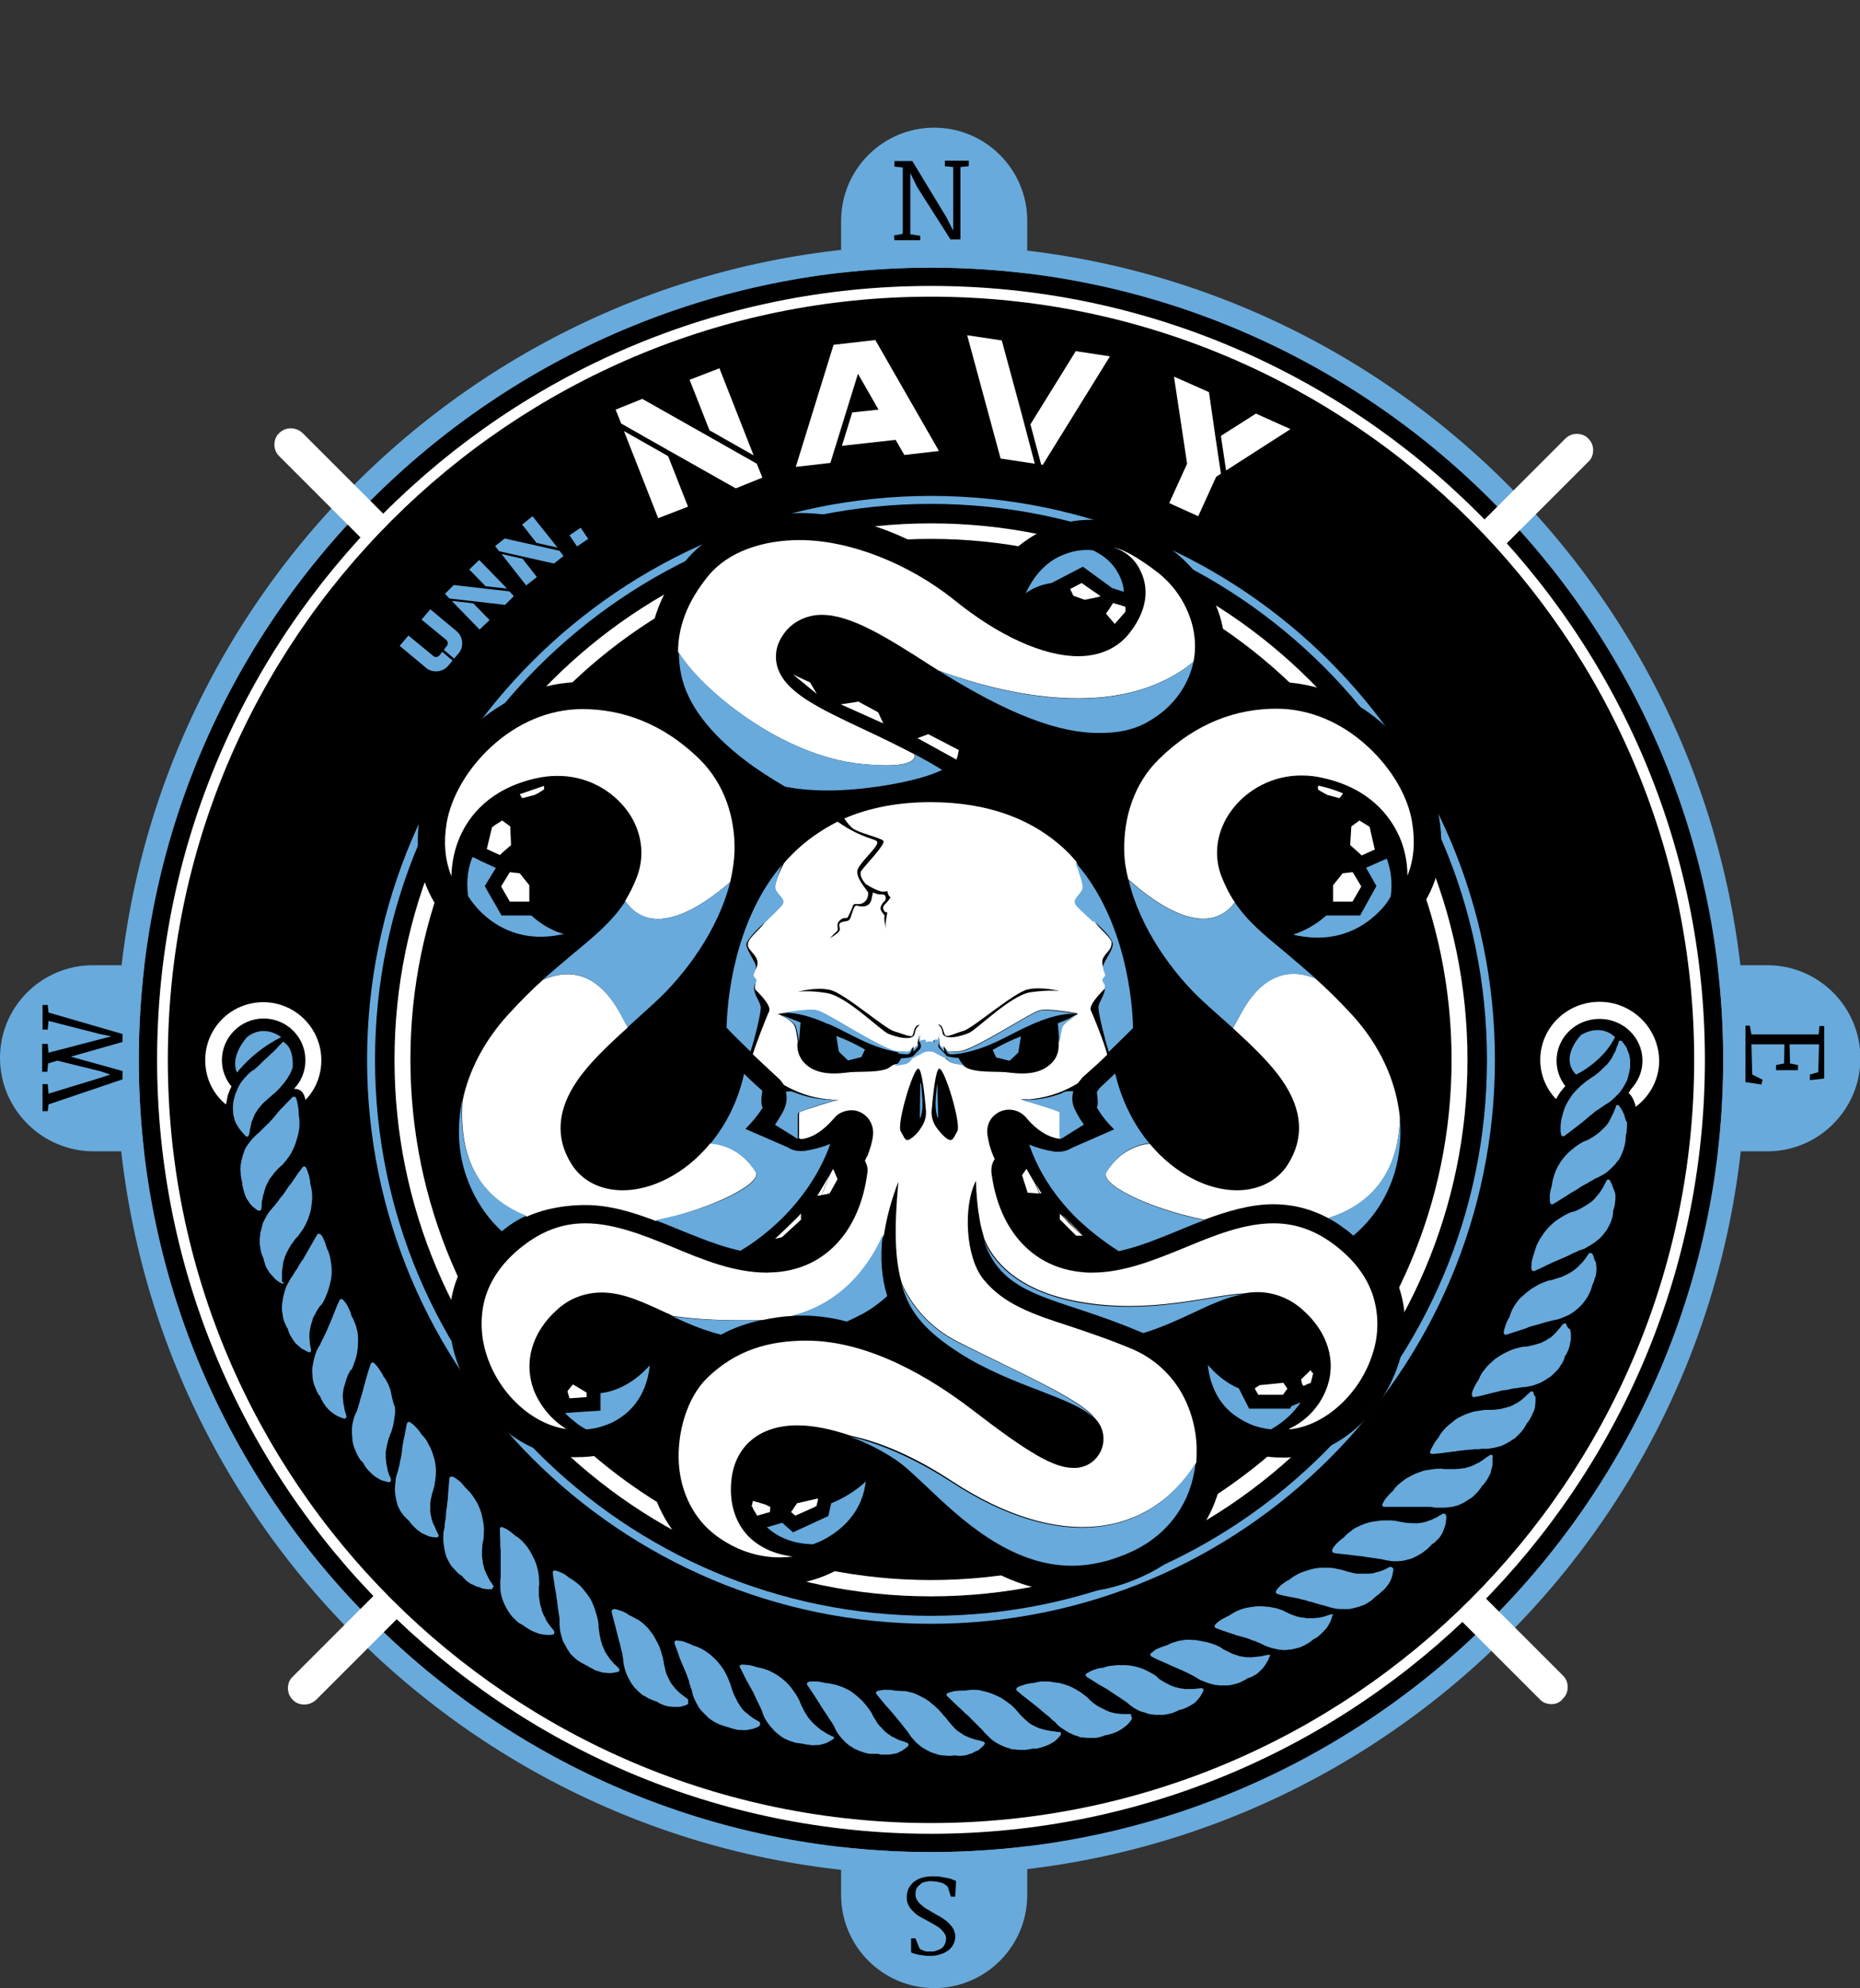 <svg xmlns="http://www.w3.org/2000/svg" xmlns:xlink="http://www.w3.org/1999/xlink" id="Layer_1" x="0px" y="0px" viewBox="0 0 467.7 499.9" style="enable-background:new 0 0 467.7 499.9;" xml:space="preserve"><rect x="0" y="0" width="467.7" height="499.9" fill="#333333" stroke="none"/><style type="text/css">	.st0{fill:#68AADC;}	.st1{fill:#FFFFFF;}	.st2{enable-background:new    ;}</style><g>	<path class="st0" d="M211.5,476.5v-18.2c0-12.9,10.5-23.4,23.4-23.4l0,0c12.9,0,23.4,10.5,23.4,23.4v18.2  c0,12.9-10.5,23.4-23.4,23.4l0,0C222,499.9,211.5,489.4,211.5,476.5z"></path></g><g>	<path class="st0" d="M211.5,73.7V55.5c0-12.9,10.5-23.4,23.4-23.4l0,0c12.9,0,23.4,10.5,23.4,23.4v18.2c0,12.9-10.5,23.4-23.4,23.4  l0,0C222,97.1,211.5,86.6,211.5,73.7z"></path></g><g>	<path class="st0" d="M23.4,242.7h18.2c12.9,0,23.4,10.5,23.4,23.4l0,0c0,12.9-10.5,23.4-23.4,23.4H23.4C10.5,289.4,0,278.9,0,266  l0,0C0,253.1,10.5,242.7,23.4,242.7z"></path></g><g>	<path class="st0" d="M426.2,242.7h18.2c12.9,0,23.4,10.5,23.4,23.4l0,0c0,12.9-10.5,23.4-23.4,23.4h-18.2  c-12.9,0-23.4-10.5-23.4-23.4l0,0C402.8,253.1,413.3,242.7,426.2,242.7z"></path></g><g>	<g>		<g>			<path class="st1" d="M256.5,136.9c56.2,9.3,100.6,53.7,109.9,109.9l3.8,0.5c-9.2-58.6-55.6-105-114.2-114.2L256.5,136.9z"></path>		</g>		<g>			<path class="st1" d="M373.1,250.3l-8.8-1.2l-0.3-1.8c-9.2-55.4-52.6-98.7-107.9-107.9l-1.8-0.3l-1.2-8.8l3.3,0.5    c29.3,4.6,55.9,18.2,77,39.3c21.1,21.1,34.7,47.7,39.3,77L373.1,250.3L373.1,250.3z"></path>		</g>	</g>	<g>		<g>			<path class="st1" d="M102.6,246.9c9.3-56.2,53.7-100.6,109.9-109.9l0.5-3.8c-58.6,9.2-105,55.6-114.2,114.2L102.6,246.9    L102.6,246.9z"></path>		</g>		<g>			<path class="st1" d="M95.9,250.3l0.5-3.3c4.6-29.3,18.2-55.9,39.3-77s47.7-34.7,77-39.3l3.3-0.5l-1.2,8.8l-1.8,0.3    c-55.3,9.2-98.7,52.6-107.9,107.9l-0.3,1.8L95.9,250.3L95.9,250.3z M102.6,246.9L102.6,246.9L102.6,246.9z"></path>		</g>	</g>	<g>		<g>			<path class="st1" d="M212.6,400.7C156.4,391.4,112,347,102.6,290.8l-3.8-0.5c9.2,58.7,55.6,105,114.2,114.2L212.6,400.7z"></path>		</g>		<g>			<path class="st1" d="M216,407.4l-3.3-0.5c-29.3-4.6-55.9-18.2-77-39.3c-21.1-21.1-34.7-47.7-39.3-77l-0.5-3.3l8.8,1.2l0.3,1.8    c9.2,55.4,52.6,98.7,107.9,107.9l1.8,0.3L216,407.4L216,407.4z"></path>		</g>	</g>	<g>		<g>			<path class="st1" d="M366.4,290.8c-9.3,56.2-53.7,100.6-109.9,109.9l-0.5,3.8c58.7-9.2,105-55.6,114.2-114.2L366.4,290.8z"></path>		</g>		<g>			<path class="st1" d="M253.1,407.4l1.2-8.8l1.8-0.3c55.4-9.2,98.7-52.6,107.9-107.9l0.3-1.8l8.8-1.2l-0.5,3.3    c-4.6,29.3-18.2,55.9-39.3,77s-47.7,34.7-77,39.3L253.1,407.4L253.1,407.4z"></path>		</g>	</g></g><g>	<path d="M234.1,67.3c-109.8,0-199.2,89.3-199.2,199.2s89.3,199.2,199.2,199.2s199.2-89.4,199.2-199.2S343.9,67.3,234.1,67.3z"></path></g><g>	<g>		<path class="st0" d="M234.1,124.7c-78.2,0-141.8,63.6-141.8,141.8s63.6,141.8,141.8,141.8s141.8-63.6,141.8-141.8   S312.3,124.7,234.1,124.7L234.1,124.7z M234.1,406.3c-77.1,0-139.8-62.7-139.8-139.8S157,126.7,234.1,126.7   s139.8,62.7,139.8,139.8S311.2,406.3,234.1,406.3L234.1,406.3z"></path>	</g>	<g>		<path class="st0" d="M234.1,471.4c-113,0-204.9-91.9-204.9-204.9S121.1,61.6,234.1,61.6S439,153.5,439,266.5   S347.1,471.4,234.1,471.4L234.1,471.4z M234.1,67.3c-109.8,0-199.2,89.4-199.2,199.2s89.3,199.2,199.2,199.2   s199.2-89.4,199.2-199.2S343.9,67.3,234.1,67.3z"></path>	</g>	<g>		<path class="st1" d="M234.1,71.9c-107.3,0-194.6,87.3-194.6,194.6s87.3,194.6,194.6,194.6s194.6-87.3,194.6-194.6   S341.4,71.9,234.1,71.9z M234.1,458.4c-105.8,0-191.9-86.1-191.9-191.9S128.3,74.6,234.1,74.6S426,160.7,426,266.5   S339.9,458.4,234.1,458.4L234.1,458.4z"></path>	</g>	<g>		<path class="st1" d="M234.1,401.4c-74.4,0-134.9-60.5-134.9-134.9s60.5-134.9,134.9-134.9S369,192.1,369,266.5   S308.5,401.4,234.1,401.4z M234.1,135.5c-72.2,0-130.9,58.7-130.9,130.9s58.7,130.9,130.9,130.9S365,338.7,365,266.5   S306.3,135.5,234.1,135.5z"></path>	</g>	<g>		<g>			<path class="st0" d="M65.6,304.2c0-0.1,0.1-0.1,0.1-0.2V304c0.1-0.4,0.1-0.7,0.1-1.1c0-0.3,0-0.7,0.1-1c0.1-0.3,0.1-0.6,0.2-0.9    c0-0.3,0.1-0.6,0.2-0.8c0.1-0.3,0.1-0.5,0.2-0.8c0.1-0.3,0.2-0.5,0.2-0.7c0.1-0.2,0.2-0.5,0.3-0.7c0.1-0.2,0.2-0.4,0.3-0.6    c0.1-0.2,0.2-0.4,0.3-0.6c0.1-0.2,0.2-0.4,0.4-0.6c0.3-0.4,0.6-0.7,0.8-1.1c0.3-0.3,0.6-0.7,0.9-1c0.2-0.2,0.3-0.3,0.5-0.5    c0.1-0.1,0.2-0.1,0.2-0.2l0.1-0.1c0,0,0.1,0,0,0l0.5-0.4c0.4-0.5,0.9-1,1.3-1.6c0.4-0.5,0.8-1.1,1.1-1.7c0.3-0.6,0.6-1.2,0.8-1.8    c0.2-0.6,0.4-1.2,0.6-1.9c0.2-0.6,0.3-1.3,0.4-1.9c0.1-0.6,0.1-1.3,0.1-1.9c0-0.6-0.1-1.3-0.2-1.9c0,0,0-0.1,0-0.1    c0-0.1,0-0.2,0-0.3c0-0.6-0.1-1.3-0.2-1.9c-0.1-0.3-0.1-0.6-0.2-1s-0.2-0.6-0.3-0.9c-0.1-0.2-0.4-0.3-0.7-0.2    c-0.1,0-0.1,0.1-0.2,0.1v0c-0.9,0.9-1.7,1.8-2.5,2.6c0,0-0.3,0.3-0.6,0.6c-0.3,0.3-0.5,0.6-0.5,0.6c-0.2,0.2-0.3,0.4-0.5,0.6    c-0.2,0.2-0.3,0.4-0.5,0.6c-0.2,0.2-0.3,0.4-0.5,0.6l-0.5,0.5c-0.3,0.4-0.7,0.7-1,1c-0.2,0.2-0.3,0.3-0.5,0.5    c-0.2,0.2-0.3,0.3-0.5,0.5c-0.3,0.3-0.6,0.6-0.9,0.9c-0.3,0.2-0.5,0.4-0.7,0.6c-0.3,0.3-0.6,0.6-0.9,0.9c-0.5,0.6-1,1.3-1.5,2    c-0.2,0.4-0.4,0.7-0.5,1.1s-0.3,0.8-0.4,1.2c-0.1,0.4-0.2,0.8-0.3,1.2c-0.1,0.4-0.2,0.9-0.2,1.3c0,0.4-0.1,0.9,0,1.3    c0,0.4,0,0.9,0.1,1.3c0.1,0.4,0.1,0.9,0.2,1.2c0,0.1,0.1,0.2,0.1,0.4c0,0.3,0,0.6,0.1,0.9c0.1,0.4,0.2,0.8,0.3,1.2    c0.1,0.4,0.3,0.8,0.4,1.2c0.2,0.4,0.3,0.8,0.6,1.1c0.2,0.3,0.4,0.7,0.7,1c0.2,0.3,0.5,0.6,0.8,0.8c0.3,0.2,0.6,0.5,0.9,0.7    C65.2,304.5,65.5,304.5,65.6,304.2L65.6,304.2z"></path>		</g>		<g>			<path class="st0" d="M70.9,322.2L70.9,322.2c0-0.5,0-0.8,0-1.1c0-0.4,0-0.7,0-1c0-0.3,0-0.6,0.1-0.9c0-0.3,0.1-0.6,0.1-0.9    c0.1-0.3,0.1-0.5,0.1-0.8c0.1-0.3,0.1-0.5,0.2-0.7c0.1-0.2,0.2-0.5,0.2-0.7c0.1-0.2,0.2-0.4,0.3-0.7s0.2-0.4,0.3-0.6    c0.1-0.2,0.2-0.4,0.3-0.6c0.2-0.4,0.5-0.8,0.7-1.2c0.3-0.4,0.5-0.7,0.8-1.1c0.1-0.2,0.3-0.4,0.4-0.5c0.1-0.1,0.1-0.2,0.2-0.2    l0.1-0.1c0,0,0.1-0.1,0,0l0.4-0.5c0.4-0.6,0.8-1.1,1.2-1.7c0.3-0.6,0.7-1.2,0.9-1.8c0.3-0.6,0.5-1.3,0.7-1.9    c0.2-0.6,0.3-1.3,0.4-1.9c0.1-0.6,0.1-1.3,0.2-1.9c0-0.6,0-1.3-0.1-1.9c-0.1-0.6-0.2-1.3-0.4-1.9c0,0,0-0.1,0-0.1    c0-0.1,0-0.2,0-0.3c-0.1-0.6-0.2-1.3-0.4-1.9c-0.1-0.3-0.2-0.6-0.3-0.9c-0.1-0.3-0.3-0.6-0.4-0.9c-0.2-0.2-0.5-0.3-0.7-0.1    c-0.1,0-0.1,0.1-0.1,0.1l0,0c-0.8,1-1.5,2-2.1,2.9l-0.9,1.3c-0.2,0.2-0.3,0.4-0.5,0.6c-0.1,0.2-0.3,0.4-0.4,0.6    c-0.1,0.2-0.3,0.4-0.4,0.6l-0.4,0.6c-0.3,0.4-0.6,0.8-0.9,1.1c-0.2,0.2-0.3,0.4-0.4,0.6c-0.2,0.2-0.3,0.4-0.4,0.5    c-0.3,0.3-0.5,0.7-0.8,1c-0.2,0.2-0.4,0.4-0.6,0.7c-0.3,0.3-0.5,0.6-0.8,1c-0.5,0.7-0.8,1.4-1.2,2.1c-0.2,0.4-0.3,0.8-0.4,1.2    c-0.1,0.4-0.2,0.8-0.3,1.2c-0.1,0.4-0.2,0.8-0.2,1.3c-0.1,0.4-0.1,0.9-0.1,1.3c0,0.4,0,0.9,0.1,1.3c0.1,0.4,0.1,0.9,0.2,1.3    c0.1,0.4,0.3,0.8,0.4,1.2c0,0.1,0.1,0.2,0.2,0.3c0.1,0.3,0.1,0.6,0.2,0.9c0.1,0.4,0.3,0.8,0.4,1.2c0.1,0.4,0.4,0.8,0.6,1.1    c0.2,0.4,0.4,0.7,0.7,1c0.3,0.3,0.5,0.6,0.8,0.9c0.2,0.3,0.6,0.5,0.9,0.8c0.3,0.2,0.6,0.4,1,0.6c0.2,0.1,0.5,0,0.7-0.2    C70.9,322.4,70.9,322.3,70.9,322.2L70.9,322.2z"></path>		</g>		<g>			<path class="st0" d="M79.3,330.3c0.2-0.4,0.4-0.8,0.7-1.2c0.1-0.2,0.2-0.4,0.4-0.6c0.1-0.1,0.1-0.2,0.2-0.2l0.1-0.1    c0,0,0.1-0.1,0,0l0.4-0.5c0.3-0.6,0.7-1.2,0.9-1.9c0.3-0.6,0.5-1.3,0.7-1.9c0.2-0.6,0.3-1.3,0.5-2c0.1-0.7,0.2-1.3,0.2-2    c0-0.6,0-1.3-0.1-1.9c-0.1-0.6-0.2-1.3-0.3-1.9c-0.2-0.6-0.3-1.2-0.6-1.8c0,0,0-0.1-0.1-0.1c0-0.1,0-0.2-0.1-0.3    c-0.2-0.6-0.3-1.2-0.6-1.8c-0.1-0.3-0.3-0.6-0.4-0.9c-0.2-0.3-0.3-0.6-0.6-0.8c-0.2-0.2-0.5-0.2-0.7-0.1c-0.1,0-0.1,0.1-0.1,0.1    v0c-0.7,1.1-1.2,2.1-1.8,3.1l-0.8,1.4c-0.1,0.2-0.3,0.5-0.4,0.7c-0.1,0.2-0.3,0.5-0.4,0.7c-0.1,0.2-0.2,0.4-0.4,0.6l-0.4,0.6    c-0.3,0.4-0.5,0.8-0.7,1.2c-0.1,0.2-0.2,0.4-0.4,0.6c-0.1,0.2-0.3,0.4-0.4,0.6c-0.2,0.4-0.4,0.7-0.6,1c-0.2,0.3-0.4,0.5-0.5,0.7    c-0.2,0.4-0.4,0.7-0.6,1.1c-0.4,0.7-0.7,1.5-0.9,2.3c-0.1,0.4-0.2,0.8-0.3,1.2c-0.1,0.4-0.1,0.8-0.2,1.3    c-0.1,0.4-0.1,0.9-0.1,1.3c0,0.4,0,0.9,0.1,1.3c0.1,0.4,0.1,0.9,0.2,1.3c0.1,0.4,0.2,0.8,0.4,1.2c0.2,0.4,0.3,0.8,0.5,1.1    c0.1,0.1,0.1,0.2,0.2,0.3c0.1,0.3,0.2,0.6,0.3,0.9c0.2,0.4,0.3,0.8,0.6,1.2c0.2,0.4,0.4,0.7,0.7,1.1c0.2,0.3,0.5,0.7,0.8,0.9    c0.3,0.3,0.6,0.5,0.9,0.8c0.3,0.3,0.7,0.4,1,0.6c0.4,0.2,0.7,0.4,1,0.5c0.3,0.1,0.5,0,0.6-0.3c0-0.1,0-0.1,0-0.2v-0.1    c-0.1-0.4-0.1-0.7-0.2-1.1c-0.1-0.3-0.1-0.6-0.1-1c0-0.3-0.1-0.6-0.1-0.9c0-0.3,0-0.6,0-0.9c0-0.3,0-0.5,0.1-0.8    c0-0.3,0.1-0.5,0.1-0.8c0.1-0.2,0.1-0.5,0.2-0.7c0-0.2,0.1-0.5,0.2-0.7c0.1-0.2,0.1-0.4,0.2-0.7s0.1-0.4,0.2-0.6    C78.9,331.1,79.1,330.7,79.3,330.3L79.3,330.3z"></path>		</g>		<g>			<path class="st0" d="M88.3,344.6C88.3,344.6,88.4,344.5,88.3,344.6l0.3-0.6c0.2-0.6,0.5-1.3,0.7-1.9s0.4-1.3,0.5-2    c0.1-0.7,0.2-1.3,0.2-2c0-0.7,0.1-1.3,0-2c0-0.6-0.1-1.3-0.3-1.9c-0.1-0.6-0.3-1.2-0.6-1.8c-0.2-0.6-0.5-1.2-0.8-1.7    c0,0,0,0,0-0.1c0-0.1-0.1-0.2-0.1-0.4c-0.2-0.6-0.5-1.2-0.8-1.8c-0.2-0.3-0.3-0.6-0.5-0.8c-0.2-0.3-0.4-0.5-0.7-0.8    c-0.2-0.2-0.5-0.2-0.7,0c-0.1,0-0.1,0.1-0.1,0.1v0c-0.6,1.2-1,2.3-1.4,3.3l-0.6,1.5c-0.1,0.2-0.2,0.5-0.3,0.7s-0.2,0.5-0.3,0.7    c-0.1,0.2-0.2,0.5-0.3,0.7l-0.3,0.7c-0.2,0.5-0.4,0.9-0.6,1.3c-0.1,0.2-0.2,0.4-0.3,0.6c-0.1,0.2-0.2,0.4-0.3,0.6    c-0.2,0.4-0.4,0.8-0.5,1.1c-0.2,0.3-0.3,0.5-0.5,0.8c-0.2,0.4-0.4,0.7-0.5,1.1c-0.3,0.8-0.5,1.5-0.7,2.4    c-0.1,0.4-0.1,0.8-0.2,1.2c-0.1,0.4-0.1,0.9-0.1,1.3c0,0.4,0.1,0.9,0.1,1.3c0,0.4,0.1,0.9,0.2,1.3c0.1,0.4,0.2,0.8,0.4,1.2    c0.2,0.4,0.3,0.8,0.5,1.2c0.2,0.4,0.4,0.8,0.7,1.1c0.1,0.1,0.1,0.2,0.2,0.3c0.1,0.3,0.2,0.6,0.4,0.9c0.2,0.4,0.4,0.7,0.7,1.1    c0.2,0.4,0.5,0.6,0.8,1c0.3,0.3,0.6,0.6,0.9,0.8c0.3,0.2,0.6,0.5,1,0.7c0.3,0.2,0.7,0.4,1,0.5c0.4,0.1,0.7,0.3,1.1,0.4    c0.3,0.1,0.5-0.1,0.6-0.4c0-0.1,0-0.1,0-0.2v-0.1c-0.1-0.4-0.2-0.7-0.3-1c-0.1-0.3-0.2-0.6-0.2-1c-0.1-0.3-0.1-0.6-0.2-0.9    c-0.1-0.3-0.1-0.6-0.1-0.9c0-0.3-0.1-0.5-0.1-0.8v-0.8c0-0.2,0.1-0.5,0.1-0.7c0-0.2,0.1-0.5,0.1-0.7s0.1-0.5,0.2-0.7    c0.1-0.2,0.1-0.4,0.2-0.7c0.1-0.4,0.3-0.9,0.4-1.3c0.2-0.4,0.3-0.9,0.6-1.3c0.1-0.2,0.2-0.4,0.3-0.6c0.1-0.1,0.1-0.2,0.1-0.3    L88.3,344.6L88.3,344.6z"></path>		</g>		<g>			<path class="st0" d="M98.6,351.5c-0.1-0.6-0.3-1.3-0.4-1.9c-0.2-0.6-0.4-1.2-0.7-1.8c-0.3-0.6-0.6-1.1-1-1.6c0,0-0.1,0-0.1-0.1    c0-0.1-0.1-0.2-0.1-0.3c-0.3-0.6-0.7-1.1-1-1.6c-0.2-0.3-0.4-0.5-0.6-0.8c-0.2-0.2-0.4-0.5-0.7-0.7c-0.2-0.2-0.5-0.1-0.7,0.1    c0,0-0.1,0.1-0.1,0.2v0c-0.4,1.2-0.8,2.4-1.1,3.5l-0.4,1.5c-0.1,0.2-0.2,0.5-0.2,0.8c-0.1,0.2-0.2,0.5-0.2,0.7    c-0.1,0.2-0.1,0.5-0.2,0.7l-0.2,0.7c-0.2,0.5-0.3,0.9-0.4,1.4c-0.1,0.2-0.1,0.4-0.2,0.7c-0.1,0.2-0.2,0.4-0.2,0.7    c-0.1,0.4-0.3,0.8-0.4,1.2c-0.2,0.3-0.3,0.6-0.4,0.8c-0.2,0.4-0.3,0.8-0.4,1.2c-0.2,0.8-0.4,1.6-0.4,2.4c0,0.4,0,0.8,0,1.2    s0.1,0.8,0.1,1.3s0.1,0.8,0.2,1.3c0.1,0.4,0.2,0.8,0.4,1.2s0.3,0.8,0.5,1.2c0.2,0.4,0.4,0.8,0.6,1.1c0.2,0.4,0.5,0.7,0.8,1    c0.1,0.1,0.2,0.1,0.2,0.2c0.2,0.3,0.3,0.6,0.5,0.9c0.3,0.4,0.5,0.7,0.8,1c0.3,0.3,0.6,0.6,0.9,0.9c0.3,0.3,0.6,0.5,1,0.8    c0.3,0.2,0.7,0.4,1,0.6c0.3,0.2,0.7,0.3,1.1,0.4c0.4,0.1,0.7,0.2,1.1,0.3c0.3,0,0.5-0.1,0.6-0.4c0-0.1,0-0.1,0-0.2l0-0.1    c-0.1-0.4-0.2-0.7-0.4-1c-0.1-0.3-0.2-0.6-0.3-0.9c-0.1-0.3-0.2-0.6-0.2-0.9c-0.1-0.3-0.1-0.6-0.2-0.9c-0.1-0.3-0.1-0.5-0.1-0.8    c0-0.3-0.1-0.5-0.1-0.8c0-0.3,0-0.5,0-0.7c0-0.2,0-0.5,0-0.7c0-0.2,0-0.5,0.1-0.7c0-0.2,0-0.4,0.1-0.7c0.1-0.5,0.2-0.9,0.3-1.3    c0.1-0.4,0.2-0.9,0.4-1.3c0.1-0.2,0.2-0.4,0.2-0.6c0-0.1,0.1-0.2,0.1-0.3l0.1-0.1c0,0,0-0.1,0,0l0.2-0.6c0.2-0.7,0.4-1.3,0.5-2    c0.1-0.7,0.2-1.4,0.3-2c0.1-0.7,0-1.3,0-2C98.8,352.8,98.8,352.1,98.6,351.5L98.6,351.5z"></path>		</g>		<g>			<path class="st0" d="M110.3,386c-0.2-0.4-0.3-0.6-0.5-1c-0.2-0.3-0.3-0.6-0.4-0.9c-0.1-0.3-0.2-0.6-0.4-0.8    c-0.1-0.2-0.2-0.6-0.3-0.8c-0.1-0.3-0.2-0.5-0.2-0.8c-0.1-0.3-0.1-0.5-0.2-0.8c0-0.2-0.1-0.5-0.1-0.7c-0.1-0.2,0-0.5,0-0.7    c0-0.2,0-0.5,0-0.7c0-0.2,0-0.4,0-0.7c0-0.5,0.1-0.9,0.2-1.4c0.1-0.5,0.2-0.9,0.3-1.3c0.1-0.2,0.1-0.4,0.2-0.6    c0-0.1,0.1-0.2,0.1-0.3l0-0.1c0,0,0-0.1,0,0l0.2-0.6c0.1-0.7,0.2-1.3,0.3-2c0.1-0.7,0.1-1.4,0.1-2.1c0-0.7-0.1-1.4-0.2-2    c-0.1-0.6-0.3-1.3-0.5-1.9c-0.2-0.6-0.4-1.2-0.7-1.8c-0.3-0.6-0.6-1.1-0.9-1.7c-0.3-0.5-0.7-1-1.2-1.5c0,0,0,0-0.1-0.1    c-0.1-0.1-0.1-0.2-0.2-0.3c-0.3-0.5-0.7-1-1.2-1.5c-0.2-0.2-0.5-0.5-0.7-0.7c-0.3-0.2-0.5-0.4-0.8-0.6c-0.2-0.1-0.5-0.1-0.7,0.2    c0,0.1-0.1,0.1-0.1,0.2v0c-0.3,1.3-0.4,2.4-0.7,3.5l-0.3,1.6c-0.1,0.3-0.1,0.5-0.1,0.8c-0.1,0.2-0.1,0.5-0.1,0.8    c0,0.2-0.1,0.5-0.1,0.7l-0.1,0.7c-0.1,0.5-0.2,0.9-0.3,1.4c-0.1,0.2-0.1,0.5-0.1,0.7c-0.1,0.2-0.1,0.5-0.2,0.7    c-0.1,0.4-0.2,0.8-0.3,1.2c-0.1,0.3-0.2,0.6-0.3,0.9c-0.1,0.4-0.2,0.8-0.2,1.2c-0.1,0.8-0.2,1.6-0.2,2.4c0,0.4,0.1,0.8,0.1,1.2    c0,0.4,0.2,0.8,0.2,1.2c0.1,0.4,0.2,0.8,0.3,1.2c0.1,0.4,0.3,0.8,0.5,1.2c0.2,0.4,0.4,0.8,0.7,1.1c0.2,0.4,0.5,0.7,0.8,1    c0.3,0.3,0.6,0.6,0.9,0.9c0.1,0.1,0.2,0.1,0.2,0.2c0.2,0.3,0.4,0.6,0.6,0.8c0.3,0.3,0.6,0.6,0.9,0.9c0.3,0.3,0.6,0.5,1,0.8    c0.3,0.2,0.6,0.5,1,0.6c0.4,0.2,0.7,0.3,1.1,0.5c0.4,0.2,0.8,0.2,1.1,0.3c0.4,0,0.8,0.1,1.1,0.1c0.3,0,0.5-0.2,0.5-0.5    C110.4,386.2,110.3,386.1,110.3,386L110.3,386L110.3,386z"></path>		</g>		<g>			<path class="st0" d="M124.1,398.8c-0.2-0.3-0.4-0.6-0.6-0.9c-0.2-0.3-0.4-0.5-0.5-0.8c-0.2-0.3-0.3-0.5-0.4-0.8    c-0.2-0.2-0.2-0.5-0.4-0.8c-0.1-0.3-0.2-0.5-0.3-0.7c-0.1-0.3-0.2-0.5-0.2-0.7c-0.1-0.2-0.1-0.5-0.2-0.7    c-0.1-0.2-0.1-0.5-0.1-0.7s-0.1-0.5-0.1-0.7c0-0.2-0.1-0.4-0.1-0.7c0-0.5,0-0.9,0-1.4c0-0.5,0.1-0.9,0.1-1.4    c0-0.2,0.1-0.5,0.1-0.7c0-0.1,0-0.2,0.1-0.3l0-0.1c0,0,0,0,0,0l0.1-0.6c0-0.7,0.1-1.4,0.1-2.1c0-0.7-0.1-1.4-0.2-2    c-0.1-0.7-0.3-1.3-0.4-2c-0.2-0.6-0.4-1.3-0.7-1.9c-0.2-0.6-0.6-1.2-0.9-1.7c-0.3-0.5-0.7-1.1-1.1-1.6c-0.4-0.5-0.9-0.9-1.3-1.4    c0,0,0,0-0.1,0c-0.1-0.1-0.1-0.2-0.2-0.3c-0.4-0.5-0.8-1-1.3-1.4c-0.2-0.2-0.5-0.4-0.8-0.6c-0.3-0.2-0.6-0.4-0.9-0.5    c-0.2-0.1-0.6,0-0.7,0.2c0,0.1,0,0.1-0.1,0.2v0c-0.1,1.3-0.2,2.5-0.3,3.6l-0.1,1.6c0,0.3-0.1,0.5-0.1,0.8c0,0.2-0.1,0.5-0.1,0.8    c0,0.2,0,0.5-0.1,0.8l-0.1,0.7c0,0.5-0.1,0.9-0.1,1.4c0,0.2,0,0.5-0.1,0.7c0,0.2-0.1,0.5-0.1,0.7c-0.1,0.4-0.1,0.8-0.1,1.2    c-0.1,0.3-0.1,0.6-0.2,0.9c-0.1,0.4-0.1,0.8-0.1,1.2c-0.1,0.8,0,1.6,0.1,2.5c0.1,0.4,0.1,0.8,0.2,1.2s0.2,0.8,0.3,1.2    c0.1,0.4,0.3,0.8,0.5,1.2c0.2,0.4,0.4,0.8,0.6,1.1c0.2,0.4,0.5,0.7,0.8,1c0.3,0.3,0.6,0.7,0.9,1c0.3,0.3,0.6,0.6,1,0.8    c0.1,0.1,0.2,0.1,0.3,0.2c0.2,0.3,0.4,0.5,0.7,0.8c0.3,0.3,0.6,0.6,1,0.8c0.3,0.3,0.7,0.5,1.1,0.6c0.4,0.2,0.7,0.4,1.1,0.5    c0.4,0.1,0.8,0.2,1.1,0.4c0.4,0.1,0.8,0.1,1.2,0.2c0.4,0,0.8,0,1.1,0c0.3,0,0.5-0.2,0.4-0.5C124.2,399,124.2,398.9,124.1,398.8    L124.1,398.8L124.1,398.8z"></path>		</g>		<g>			<path class="st0" d="M139.3,410.1c-0.2-0.3-0.4-0.6-0.7-0.9c-0.2-0.3-0.4-0.5-0.6-0.8c-0.2-0.3-0.4-0.5-0.5-0.8    c-0.2-0.2-0.3-0.5-0.4-0.8c-0.1-0.2-0.3-0.5-0.4-0.7c-0.1-0.2-0.2-0.5-0.3-0.7c-0.1-0.2-0.2-0.5-0.2-0.7    c-0.1-0.2-0.1-0.5-0.2-0.7c-0.1-0.2-0.1-0.4-0.2-0.7c0-0.2-0.1-0.4-0.1-0.7c-0.1-0.5-0.1-0.9-0.2-1.3c0-0.5,0-0.9,0-1.4    c0-0.2,0-0.5,0-0.7c0-0.1,0-0.2,0-0.3V399c0,0,0-0.1,0,0l0.1-0.6c0-0.7-0.1-1.4-0.1-2.1c-0.1-0.7-0.2-1.4-0.4-2    c-0.1-0.7-0.4-1.3-0.6-1.9c-0.3-0.6-0.6-1.2-0.9-1.8c-0.3-0.6-0.7-1.1-1-1.6c-0.4-0.5-0.8-1-1.3-1.5c-0.5-0.4-0.9-0.9-1.5-1.2    c0,0-0.1,0-0.1,0c-0.1-0.1-0.1-0.2-0.2-0.2c-0.5-0.4-1-0.9-1.5-1.2c-0.3-0.2-0.5-0.4-0.8-0.5c-0.3-0.1-0.6-0.3-0.9-0.4    c-0.2-0.1-0.5,0-0.6,0.3c0,0.1,0,0.1,0,0.2v0c0,1.3,0.1,2.5,0.1,3.6c0,0,0,0.4,0,0.8c0,0.4,0.1,0.8,0.1,0.8c0,0.3,0,0.5,0,0.8    c0,0.2,0,0.5,0,0.8c0,0.2,0,0.5,0,0.7l0,0.7c0,0.5,0,1,0,1.4c0,0.2,0,0.5,0,0.7c0,0.2,0,0.5,0,0.7c0,0.4,0,0.8,0,1.2    c-0.1,0.4-0.1,0.6-0.1,1c0,0.4,0,0.8,0,1.2c0,0.8,0.1,1.7,0.3,2.4c0.1,0.4,0.2,0.8,0.4,1.2c0.1,0.4,0.3,0.8,0.5,1.2    s0.4,0.8,0.6,1.1c0.2,0.4,0.5,0.7,0.7,1.1c0.3,0.3,0.5,0.7,0.9,1c0.3,0.3,0.6,0.6,0.9,0.9c0.4,0.3,0.7,0.5,1.1,0.7    c0.1,0.1,0.2,0.1,0.3,0.1c0.2,0.2,0.5,0.5,0.8,0.6c0.4,0.2,0.7,0.5,1.1,0.7c0.4,0.2,0.8,0.4,1.1,0.5c0.4,0.1,0.7,0.3,1.1,0.4    c0.4,0.1,0.8,0.2,1.2,0.2c0.4,0.1,0.8,0.1,1.1,0.1c0.4,0,0.8,0,1.1-0.1c0.3,0,0.4-0.3,0.4-0.6    C139.4,410.3,139.4,410.2,139.3,410.1L139.3,410.1L139.3,410.1z"></path>		</g>		<g>			<path class="st0" d="M155.6,419.5c-0.3-0.3-0.5-0.5-0.8-0.8c-0.2-0.2-0.5-0.4-0.7-0.7c-0.2-0.2-0.4-0.5-0.6-0.7    c-0.2-0.2-0.4-0.5-0.5-0.7c-0.2-0.2-0.3-0.4-0.5-0.7c-0.1-0.2-0.3-0.5-0.4-0.7c-0.1-0.2-0.2-0.5-0.3-0.7    c-0.1-0.2-0.2-0.5-0.3-0.7c-0.1-0.2-0.2-0.4-0.2-0.7c-0.1-0.2-0.2-0.4-0.2-0.6c-0.1-0.4-0.2-0.9-0.3-1.3    c-0.1-0.5-0.1-0.9-0.2-1.4c0-0.2-0.1-0.5-0.1-0.7c0-0.1,0-0.2,0-0.3V409c0,0,0,0,0,0l0-0.6c-0.1-0.7-0.2-1.4-0.4-2    c-0.2-0.7-0.4-1.3-0.6-2c-0.2-0.6-0.5-1.2-0.8-1.9c-0.3-0.6-0.7-1.1-1.1-1.7c-0.4-0.5-0.8-1-1.2-1.5c-0.4-0.5-0.9-0.9-1.4-1.3    c-0.5-0.4-1-0.8-1.6-1.1c0,0-0.1,0-0.1,0c-0.1-0.1-0.2-0.2-0.2-0.2c-0.5-0.4-1-0.8-1.6-1.1c-0.3-0.1-0.6-0.3-0.9-0.4    c-0.3-0.1-0.6-0.2-1-0.3c-0.3-0.1-0.5,0.1-0.6,0.4c0,0.1,0,0.1,0,0.2v0c0.1,1.3,0.4,2.4,0.5,3.5l0.3,1.6c0,0.3,0.1,0.5,0.1,0.8    c0,0.2,0.1,0.5,0.1,0.8c0.1,0.2,0.1,0.5,0.1,0.7l0.1,0.7c0.1,0.5,0.1,1,0.2,1.4c0,0.2,0.1,0.5,0.1,0.7c0,0.2,0.1,0.5,0.1,0.7    c0.1,0.4,0.1,0.8,0.1,1.2c0,0.4,0,0.6,0,1c0,0.4,0.1,0.8,0.1,1.2c0.1,0.8,0.4,1.6,0.6,2.4c0.1,0.4,0.3,0.8,0.5,1.1    s0.4,0.7,0.6,1.1c0.2,0.4,0.5,0.7,0.7,1.1s0.6,0.7,0.9,1c0.3,0.3,0.6,0.6,1,0.9c0.4,0.2,0.7,0.5,1.1,0.7c0.4,0.2,0.8,0.4,1.1,0.6    c0.1,0.1,0.2,0.1,0.3,0.1c0.3,0.2,0.5,0.4,0.8,0.5c0.4,0.2,0.8,0.4,1.1,0.6c0.4,0.2,0.8,0.3,1.2,0.4c0.4,0.1,0.8,0.3,1.2,0.3    c0.4,0,0.8,0.1,1.2,0.1c0.4,0,0.8,0,1.2-0.1c0.4-0.1,0.8-0.1,1.1-0.2c0.3-0.1,0.4-0.4,0.3-0.6    C155.8,419.7,155.7,419.6,155.6,419.5L155.6,419.5L155.6,419.5z"></path>		</g>		<g>			<path class="st0" d="M173,427.3L173,427.3c-0.4-0.3-0.6-0.5-0.9-0.7c-0.3-0.2-0.5-0.4-0.8-0.6c-0.2-0.2-0.5-0.4-0.7-0.6    c-0.2-0.2-0.4-0.4-0.6-0.6c-0.2-0.2-0.4-0.4-0.5-0.6c-0.2-0.2-0.3-0.4-0.5-0.6c-0.1-0.2-0.3-0.4-0.4-0.6    c-0.1-0.2-0.2-0.4-0.3-0.6c-0.1-0.2-0.2-0.4-0.3-0.6c-0.1-0.2-0.2-0.4-0.3-0.6c-0.2-0.4-0.3-0.9-0.4-1.3    c-0.1-0.4-0.2-0.9-0.3-1.3c-0.1-0.2-0.1-0.4-0.1-0.7c0-0.1,0-0.2-0.1-0.3l0-0.1c0,0,0-0.1,0,0l-0.1-0.6c-0.2-0.7-0.4-1.3-0.6-2    s-0.5-1.3-0.8-1.9c-0.3-0.6-0.7-1.2-1-1.8c-0.4-0.5-0.8-1.1-1.2-1.6c-0.4-0.5-0.9-0.9-1.4-1.4c-0.5-0.4-1-0.8-1.6-1.1    c-0.6-0.3-1.1-0.6-1.7-0.9c0,0-0.1,0-0.1,0c-0.1-0.1-0.2-0.1-0.3-0.2c-0.5-0.4-1.1-0.7-1.7-0.9c-0.3-0.1-0.6-0.2-0.9-0.3    c-0.3-0.1-0.6-0.2-1-0.2c-0.3,0-0.5,0.2-0.6,0.5c0,0.1,0,0.1,0,0.2v0c0.3,1.3,0.6,2.4,0.9,3.5l0.4,1.6c0.1,0.3,0.1,0.5,0.2,0.8    c0.1,0.2,0.1,0.5,0.2,0.8c0.1,0.2,0.1,0.5,0.2,0.7l0.2,0.7c0.1,0.5,0.2,0.9,0.3,1.4c0.1,0.2,0.1,0.4,0.2,0.7    c0.1,0.2,0.1,0.5,0.1,0.7c0.1,0.4,0.2,0.8,0.2,1.2c0,0.4,0.1,0.6,0.1,1c0.1,0.4,0.2,0.8,0.3,1.2c0.2,0.8,0.5,1.5,0.9,2.3    c0.2,0.4,0.4,0.7,0.6,1.1c0.2,0.4,0.5,0.7,0.7,1c0.2,0.4,0.6,0.6,0.9,1c0.3,0.3,0.6,0.6,1,0.9c0.3,0.3,0.7,0.5,1.1,0.7    c0.4,0.2,0.7,0.5,1.1,0.6c0.4,0.2,0.8,0.3,1.2,0.5c0.1,0,0.2,0.1,0.4,0.1c0.3,0.2,0.6,0.3,0.8,0.5c0.4,0.2,0.8,0.3,1.2,0.5    c0.4,0.1,0.8,0.2,1.2,0.3c0.4,0,0.8,0.1,1.2,0.1c0.4,0,0.8,0,1.2,0c0.4,0,0.8-0.1,1.1-0.2c0.4-0.1,0.7-0.2,1.1-0.4    c0.2-0.1,0.4-0.4,0.2-0.6C173.1,427.3,173,427.3,173,427.3L173,427.3z"></path>		</g>		<g>			<path class="st0" d="M191,433L191,433c-0.4-0.3-0.7-0.4-1-0.6c-0.3-0.2-0.6-0.3-0.8-0.5c-0.3-0.2-0.5-0.4-0.7-0.5    c-0.2-0.2-0.4-0.4-0.7-0.6c-0.2-0.2-0.4-0.3-0.6-0.5c-0.2-0.2-0.4-0.4-0.5-0.5c-0.2-0.2-0.3-0.4-0.4-0.6    c-0.2-0.2-0.3-0.4-0.4-0.6c-0.1-0.2-0.3-0.4-0.4-0.6c-0.1-0.2-0.2-0.4-0.3-0.6c-0.2-0.4-0.4-0.8-0.6-1.2    c-0.2-0.4-0.3-0.9-0.5-1.3c-0.1-0.2-0.1-0.4-0.2-0.6c0-0.1-0.1-0.2-0.1-0.3l0-0.1c0,0,0-0.1,0,0l-0.2-0.6    c-0.3-0.6-0.5-1.3-0.8-1.9c-0.3-0.6-0.6-1.2-1-1.8c-0.4-0.6-0.8-1.1-1.2-1.6c-0.4-0.5-0.9-1-1.4-1.4c-0.5-0.5-1-0.9-1.5-1.2    c-0.5-0.4-1.1-0.7-1.7-1c-0.6-0.3-1.2-0.5-1.8-0.7c0,0-0.1,0-0.1,0c-0.1,0-0.2-0.1-0.3-0.2c-0.6-0.2-1.2-0.5-1.8-0.7    c-0.3-0.1-0.6-0.2-0.9-0.2c-0.3,0-0.7-0.1-1-0.1c-0.3,0-0.5,0.2-0.5,0.5c0,0.1,0,0.1,0,0.2v0c0.4,1.2,0.9,2.3,1.2,3.4l0.6,1.5    c0.1,0.2,0.2,0.5,0.3,0.7c0.1,0.2,0.2,0.5,0.3,0.7c0.1,0.2,0.2,0.5,0.3,0.7l0.3,0.7c0.2,0.5,0.3,0.9,0.5,1.4    c0.1,0.2,0.2,0.4,0.2,0.7s0.1,0.4,0.2,0.7c0.1,0.4,0.2,0.8,0.4,1.1c0.1,0.4,0.1,0.6,0.2,0.9c0.1,0.4,0.2,0.8,0.4,1.2    c0.3,0.8,0.7,1.5,1.1,2.2c0.2,0.4,0.5,0.7,0.7,1c0.3,0.3,0.6,0.6,0.9,0.9c0.3,0.3,0.6,0.6,0.9,0.9c0.3,0.3,0.7,0.5,1.1,0.8    c0.4,0.2,0.7,0.5,1.1,0.6c0.4,0.2,0.8,0.4,1.2,0.5c0.4,0.1,0.8,0.3,1.2,0.4c0.1,0,0.2,0,0.4,0.1c0.3,0.1,0.6,0.2,0.9,0.3    c0.4,0.1,0.8,0.2,1.2,0.3c0.4,0.1,0.8,0.1,1.2,0.1c0.4,0,0.8,0.1,1.2,0c0.4,0,0.8-0.1,1.2-0.2c0.4,0,0.8-0.2,1.1-0.3    c0.4-0.1,0.7-0.3,1-0.5c0.2-0.1,0.3-0.4,0.2-0.7C191.1,433.1,191.1,433,191,433L191,433z"></path>		</g>		<g>			<path class="st0" d="M209.5,436.7L209.5,436.7c-0.4-0.2-0.7-0.3-1-0.5c-0.3-0.1-0.6-0.3-0.9-0.5c-0.3-0.2-0.5-0.3-0.8-0.5    c-0.3-0.1-0.5-0.3-0.7-0.5c-0.2-0.2-0.5-0.3-0.6-0.5c-0.2-0.2-0.4-0.3-0.6-0.5c-0.2-0.2-0.4-0.4-0.5-0.5    c-0.2-0.1-0.3-0.4-0.5-0.5c-0.1-0.2-0.3-0.3-0.4-0.5c-0.1-0.2-0.3-0.3-0.4-0.5c-0.2-0.4-0.5-0.8-0.7-1.1    c-0.2-0.4-0.4-0.8-0.6-1.2c-0.1-0.2-0.2-0.4-0.3-0.6c0-0.1-0.1-0.2-0.1-0.3l-0.1-0.1c0,0,0-0.1,0,0l-0.2-0.6    c-0.3-0.6-0.6-1.2-1-1.8s-0.8-1.1-1.2-1.7c-0.4-0.5-0.9-1-1.4-1.5c-0.5-0.4-1-0.9-1.5-1.2c-0.5-0.4-1.1-0.7-1.6-1    c-0.6-0.3-1.1-0.6-1.8-0.8c-0.6-0.2-1.2-0.4-1.9-0.5c0,0-0.1,0-0.1,0c-0.1,0-0.2-0.1-0.3-0.1c-0.6-0.2-1.2-0.4-1.9-0.5    c-0.3,0-0.6-0.1-1-0.1c-0.3,0-0.7-0.1-1,0c-0.3,0-0.5,0.3-0.4,0.5c0,0.1,0,0.1,0.1,0.2v0c0.6,1.2,1.1,2.2,1.6,3.2l0.8,1.4    c0.1,0.2,0.2,0.5,0.4,0.7c0.1,0.2,0.2,0.5,0.4,0.7c0.1,0.2,0.2,0.4,0.3,0.7l0.3,0.6c0.2,0.5,0.4,0.9,0.6,1.3    c0.1,0.2,0.2,0.4,0.3,0.6c0.1,0.2,0.2,0.4,0.3,0.6c0.2,0.4,0.3,0.7,0.5,1.1c0.1,0.4,0.2,0.6,0.3,0.9c0.2,0.4,0.3,0.8,0.5,1.1    c0.4,0.7,0.9,1.4,1.4,2c0.3,0.3,0.6,0.6,0.8,0.9c0.3,0.3,0.6,0.6,0.9,0.8c0.3,0.3,0.7,0.5,1,0.8c0.4,0.2,0.7,0.5,1.1,0.6    c0.4,0.2,0.8,0.4,1.2,0.5c0.4,0.1,0.8,0.3,1.2,0.4c0.4,0.1,0.9,0.1,1.3,0.2c0.1,0,0.2,0,0.4,0c0.3,0.1,0.6,0.2,0.9,0.2    c0.4,0.1,0.9,0.1,1.3,0.2c0.4,0.1,0.8,0,1.2,0c0.4,0,0.8,0,1.2-0.1c0.4-0.1,0.8-0.2,1.1-0.3c0.4-0.1,0.7-0.3,1.1-0.5    c0.3-0.2,0.7-0.4,1-0.6c0.2-0.2,0.3-0.5,0.1-0.7C209.6,436.8,209.6,436.7,209.5,436.7L209.5,436.7z"></path>		</g>		<g>			<path class="st0" d="M228.3,438.3L228.3,438.3c-0.4-0.1-0.7-0.3-1.1-0.4c-0.3-0.1-0.6-0.2-0.9-0.3c-0.3-0.1-0.6-0.2-0.9-0.4    c-0.3-0.1-0.5-0.3-0.8-0.4c-0.2-0.1-0.5-0.2-0.7-0.4c-0.2-0.2-0.4-0.3-0.6-0.4c-0.2-0.2-0.4-0.3-0.6-0.5    c-0.2-0.1-0.4-0.3-0.5-0.5c-0.2-0.1-0.3-0.3-0.5-0.5c-0.1-0.2-0.3-0.3-0.5-0.5c-0.3-0.4-0.6-0.7-0.8-1.1    c-0.2-0.4-0.5-0.8-0.7-1.1c-0.1-0.2-0.2-0.4-0.3-0.6c-0.1-0.1-0.1-0.2-0.1-0.3l-0.1-0.1c0,0,0-0.1,0,0l-0.3-0.5    c-0.4-0.6-0.8-1.1-1.2-1.6c-0.4-0.5-0.9-1.1-1.4-1.5c-0.5-0.5-1-0.9-1.5-1.3c-0.5-0.4-1.1-0.8-1.7-1.1c-0.6-0.3-1.2-0.6-1.8-0.8    c-0.6-0.2-1.2-0.4-1.8-0.5c-0.6-0.1-1.2-0.3-1.9-0.3c0,0-0.1,0-0.1,0c-0.1,0-0.2-0.1-0.3-0.1c-0.6-0.1-1.2-0.3-1.9-0.3    c-0.3,0-0.6,0-1,0c-0.3,0-0.7,0-1,0.1c-0.3,0.1-0.4,0.3-0.4,0.6c0,0.1,0,0.1,0.1,0.2v0c0.7,1.1,1.4,2,2,3l0.9,1.4    c0.1,0.2,0.3,0.4,0.4,0.7c0.1,0.2,0.3,0.4,0.4,0.6c0.1,0.2,0.3,0.4,0.4,0.6l0.4,0.6c0.3,0.4,0.5,0.8,0.8,1.2    c0.1,0.2,0.2,0.4,0.4,0.6c0.1,0.2,0.2,0.4,0.4,0.6c0.2,0.3,0.4,0.7,0.6,1c0.1,0.3,0.3,0.6,0.4,0.9c0.2,0.4,0.4,0.7,0.6,1    c0.5,0.7,1,1.3,1.6,1.9c0.3,0.3,0.6,0.6,0.9,0.8c0.3,0.3,0.7,0.5,1,0.7c0.3,0.2,0.7,0.5,1.1,0.6c0.4,0.2,0.8,0.4,1.2,0.5    c0.4,0.1,0.8,0.3,1.2,0.4c0.4,0.1,0.8,0.2,1.3,0.2c0.4,0,0.9,0,1.3,0c0.1,0,0.2,0,0.4,0c0.3,0.1,0.6,0.1,0.9,0.2    c0.4,0,0.9,0,1.3,0c0.4,0,0.8,0,1.2-0.1c0.4-0.1,0.8-0.1,1.2-0.2c0.4-0.1,0.8-0.3,1.1-0.5c0.4-0.1,0.7-0.4,1-0.6    c0.3-0.2,0.6-0.4,0.9-0.7c0.2-0.2,0.2-0.5,0-0.7C228.5,438.4,228.4,438.4,228.3,438.3L228.3,438.3z"></path>		</g>		<g>			<path class="st0" d="M247.2,437.9L247.2,437.9c-0.4-0.1-0.8-0.2-1.1-0.3c-0.3-0.1-0.6-0.1-0.9-0.2c-0.3-0.1-0.6-0.2-0.9-0.3    c-0.3-0.1-0.6-0.2-0.8-0.3c-0.2-0.1-0.5-0.2-0.7-0.3c-0.2-0.1-0.5-0.2-0.7-0.4c-0.2-0.1-0.4-0.3-0.6-0.4    c-0.2-0.1-0.4-0.3-0.6-0.4c-0.2-0.1-0.4-0.3-0.5-0.4c-0.2-0.2-0.4-0.3-0.5-0.5c-0.3-0.3-0.6-0.7-0.9-1c-0.3-0.4-0.6-0.7-0.9-1.1    c-0.1-0.2-0.3-0.4-0.4-0.5c-0.1-0.1-0.1-0.2-0.2-0.2l-0.1-0.1c0,0-0.1-0.1,0,0l-0.4-0.5c-0.5-0.5-0.9-1.1-1.4-1.5    c-0.5-0.5-1-0.9-1.5-1.3c-0.5-0.5-1.1-0.8-1.7-1.2c-0.6-0.3-1.2-0.6-1.8-0.9c-0.6-0.3-1.2-0.5-1.8-0.6c-0.6-0.2-1.2-0.3-1.9-0.3    c-0.6,0-1.3-0.1-1.9-0.1c0,0,0,0-0.1,0c-0.1,0-0.2-0.1-0.4-0.1c-0.6-0.1-1.3-0.1-1.9-0.1c-0.3,0-0.6,0-1,0.1    c-0.3,0.1-0.7,0.1-1,0.2c-0.2,0.1-0.4,0.4-0.3,0.6c0,0.1,0.1,0.1,0.1,0.2v0c0.8,1,1.6,1.9,2.3,2.8l1.1,1.2    c0.2,0.2,0.3,0.4,0.5,0.6c0.2,0.2,0.3,0.4,0.5,0.6c0.2,0.2,0.3,0.4,0.5,0.6l0.5,0.6c0.3,0.4,0.6,0.7,0.9,1.1    c0.1,0.2,0.3,0.4,0.4,0.5c0.1,0.2,0.3,0.4,0.4,0.5c0.2,0.3,0.5,0.7,0.8,1c0.2,0.3,0.3,0.5,0.5,0.8c0.2,0.3,0.5,0.7,0.8,1    c0.5,0.6,1.1,1.2,1.8,1.7c0.3,0.3,0.7,0.5,1,0.7c0.3,0.2,0.7,0.4,1.1,0.6c0.4,0.2,0.8,0.4,1.2,0.5c0.4,0.1,0.8,0.3,1.2,0.4    c0.4,0.1,0.8,0.2,1.3,0.2c0.4,0,0.9,0.1,1.3,0.1c0.4,0,0.9,0,1.3-0.1c0.1,0,0.2,0,0.4,0c0.3,0,0.6,0.1,0.9,0.1    c0.4,0,0.9,0,1.3-0.1c0.4,0,0.8-0.1,1.2-0.3c0.4-0.1,0.8-0.2,1.1-0.4c0.4-0.2,0.7-0.4,1.1-0.5c0.4-0.2,0.6-0.4,0.9-0.7    c0.3-0.3,0.6-0.5,0.8-0.8c0.2-0.2,0.2-0.5-0.1-0.7C247.4,438,247.3,437.9,247.2,437.9L247.2,437.9z"></path>		</g>		<g>			<path class="st0" d="M266,435.5L266,435.5c-0.5-0.1-0.8-0.1-1.1-0.2c-0.3,0-0.6,0-1-0.1c-0.3-0.1-0.6-0.1-0.9-0.2    c-0.3,0-0.6-0.1-0.8-0.2c-0.3-0.1-0.5-0.1-0.8-0.2c-0.2-0.1-0.5-0.2-0.7-0.3c-0.2-0.1-0.5-0.2-0.6-0.3c-0.2-0.1-0.4-0.2-0.6-0.3    c-0.2-0.1-0.4-0.2-0.6-0.4c-0.2-0.1-0.4-0.2-0.5-0.4c-0.4-0.3-0.7-0.6-1-0.9c-0.3-0.3-0.7-0.6-1-1c-0.2-0.2-0.3-0.3-0.4-0.5    c-0.1-0.1-0.1-0.2-0.2-0.2l-0.1-0.1c0,0-0.1-0.1,0,0l-0.4-0.5c-0.5-0.5-1-1-1.6-1.4c-0.5-0.4-1.1-0.8-1.7-1.2    c-0.6-0.4-1.2-0.6-1.8-0.9c-0.6-0.3-1.2-0.5-1.9-0.7c-0.6-0.2-1.3-0.3-1.9-0.5c-0.6-0.1-1.3-0.1-1.9-0.1c-0.6,0-1.3,0.1-1.9,0.2    c0,0-0.1,0-0.1,0c-0.1,0-0.2,0-0.3,0c-0.6,0-1.3,0-1.9,0.1c-0.3,0-0.6,0.1-1,0.2c-0.3,0.1-0.6,0.2-1,0.3    c-0.2,0.1-0.4,0.4-0.2,0.7c0,0.1,0.1,0.1,0.1,0.1l0,0c0.9,0.9,1.8,1.7,2.6,2.5l1.2,1.1c0.2,0.2,0.4,0.4,0.6,0.6    c0.2,0.2,0.4,0.4,0.6,0.5c0.2,0.2,0.4,0.3,0.5,0.5l0.5,0.5c0.4,0.4,0.7,0.7,1,1c0.2,0.2,0.3,0.3,0.5,0.5c0.2,0.2,0.3,0.3,0.5,0.5    c0.3,0.3,0.6,0.6,0.9,0.9c0.2,0.3,0.4,0.5,0.6,0.7c0.3,0.3,0.6,0.6,0.9,0.9c0.6,0.6,1.2,1.1,1.9,1.5c0.4,0.2,0.7,0.4,1.1,0.6    c0.4,0.2,0.8,0.3,1.2,0.5c0.4,0.2,0.8,0.2,1.2,0.4s0.8,0.2,1.3,0.2c0.4,0.1,0.9,0.1,1.3,0.1c0.4,0,0.9,0,1.3,0    c0.4-0.1,0.9-0.1,1.3-0.2c0.1,0,0.2-0.1,0.4-0.1c0.3,0,0.6,0,1,0c0.4-0.1,0.8-0.2,1.2-0.3c0.4-0.1,0.8-0.3,1.2-0.4    c0.4-0.2,0.8-0.3,1.1-0.5c0.4-0.2,0.7-0.4,1-0.6c0.3-0.2,0.6-0.5,0.9-0.8c0.3-0.3,0.5-0.5,0.7-0.9c0.2-0.2,0.1-0.5-0.1-0.7    C266.1,435.5,266.1,435.5,266,435.5L266,435.5z"></path>		</g>		<g>			<path class="st0" d="M284.3,431L284.3,431c-0.5,0-0.8,0-1.1,0c-0.3,0-0.7,0-1,0c-0.3,0-0.6-0.1-0.9-0.1c-0.3,0-0.6-0.1-0.9-0.1    c-0.3-0.1-0.5-0.1-0.8-0.2c-0.3-0.1-0.5-0.1-0.7-0.2c-0.2-0.1-0.5-0.2-0.7-0.3c-0.2-0.1-0.4-0.2-0.6-0.3    c-0.2-0.1-0.4-0.2-0.6-0.3c-0.2-0.1-0.4-0.2-0.6-0.3c-0.4-0.2-0.8-0.5-1.1-0.7c-0.4-0.3-0.7-0.5-1.1-0.9    c-0.2-0.1-0.3-0.3-0.5-0.5c-0.1-0.1-0.1-0.1-0.2-0.2l-0.1-0.1c0,0-0.1-0.1,0,0l-0.5-0.4c-0.6-0.4-1.1-0.9-1.7-1.2    c-0.6-0.4-1.2-0.7-1.8-1c-0.6-0.3-1.2-0.5-1.9-0.7c-0.6-0.2-1.3-0.4-1.9-0.4c-0.6-0.1-1.3-0.2-1.9-0.3c-0.6,0-1.3,0-1.9,0    c-0.6,0.1-1.3,0.2-1.9,0.4c0,0-0.1,0-0.1,0c-0.1,0-0.2,0-0.3,0c-0.6,0.1-1.3,0.2-1.9,0.4c-0.3,0.1-0.6,0.2-0.9,0.3    c-0.3,0.1-0.6,0.2-0.9,0.4c-0.2,0.1-0.3,0.5-0.2,0.7c0,0,0.1,0.1,0.1,0.1h0c1,0.9,1.9,1.6,2.8,2.3l1.3,1c0.2,0.2,0.4,0.3,0.6,0.5    c0.2,0.1,0.4,0.3,0.6,0.5c0.2,0.1,0.4,0.3,0.6,0.5l0.6,0.5c0.4,0.3,0.7,0.6,1.1,0.9c0.2,0.1,0.4,0.3,0.5,0.4    c0.2,0.2,0.4,0.3,0.5,0.5c0.3,0.3,0.6,0.5,1,0.8c0.2,0.2,0.4,0.5,0.6,0.7c0.3,0.3,0.6,0.5,1,0.8c0.7,0.5,1.4,0.9,2.1,1.3    c0.4,0.2,0.8,0.3,1.1,0.5c0.4,0.1,0.8,0.2,1.2,0.4s0.8,0.2,1.3,0.2c0.4,0.1,0.9,0.1,1.3,0.1c0.4,0,0.9,0,1.3,0    c0.4,0,0.9-0.1,1.3-0.2c0.4-0.1,0.8-0.2,1.2-0.4c0.1,0,0.2-0.1,0.4-0.1c0.3,0,0.6-0.1,0.9-0.2c0.4-0.1,0.8-0.2,1.2-0.4    c0.4-0.1,0.8-0.3,1.1-0.5c0.4-0.2,0.7-0.4,1-0.6c0.3-0.2,0.6-0.5,0.9-0.7c0.3-0.2,0.5-0.5,0.8-0.8c0.2-0.3,0.5-0.6,0.6-0.9    c0.1-0.2,0-0.5-0.2-0.7C284.5,431.1,284.4,431.1,284.3,431L284.3,431z"></path>		</g>		<g>			<path class="st0" d="M302.1,424.5L302.1,424.5c-0.5,0-0.8,0.1-1.1,0.1c-0.3,0-0.6,0.1-1,0.1c-0.3,0-0.6,0-0.9,0    c-0.3,0-0.6,0-0.9,0c-0.3,0-0.5,0-0.8-0.1c-0.3,0-0.5-0.1-0.8-0.1c-0.2-0.1-0.5-0.1-0.7-0.2c-0.2,0-0.5-0.1-0.7-0.2    c-0.2-0.1-0.4-0.1-0.6-0.2c-0.2-0.1-0.4-0.1-0.6-0.3c-0.4-0.2-0.8-0.4-1.2-0.6c-0.4-0.2-0.8-0.5-1.1-0.7    c-0.2-0.1-0.4-0.2-0.5-0.4c-0.1-0.1-0.2-0.1-0.2-0.2l-0.1-0.1c0,0-0.1-0.1,0,0l-0.5-0.4c-0.6-0.3-1.2-0.7-1.8-1    c-0.6-0.3-1.2-0.6-1.9-0.8c-0.6-0.2-1.3-0.4-1.9-0.5c-0.6-0.1-1.3-0.2-2-0.2c-0.6,0-1.3,0-1.9,0c-0.6,0.1-1.3,0.1-1.9,0.2    c-0.6,0.1-1.2,0.3-1.8,0.5c0,0-0.1,0-0.1,0c-0.1,0-0.2,0-0.3,0c-0.6,0.1-1.2,0.3-1.8,0.5c-0.3,0.1-0.6,0.2-0.9,0.4    c-0.3,0.2-0.6,0.3-0.9,0.5c-0.2,0.2-0.3,0.5-0.1,0.7c0,0,0.1,0.1,0.1,0.1h0c1.1,0.7,2.1,1.3,3,1.9l1.4,0.8    c0.2,0.1,0.5,0.3,0.7,0.4c0.2,0.1,0.5,0.3,0.6,0.4c0.2,0.1,0.4,0.3,0.6,0.4l0.6,0.4c0.4,0.3,0.8,0.5,1.2,0.8    c0.2,0.1,0.4,0.2,0.6,0.4c0.2,0.1,0.4,0.3,0.6,0.4c0.4,0.2,0.7,0.5,1,0.7c0.2,0.2,0.5,0.4,0.7,0.6c0.3,0.2,0.7,0.5,1,0.7    c0.7,0.4,1.4,0.8,2.2,1c0.4,0.1,0.8,0.2,1.2,0.4c0.4,0.1,0.8,0.2,1.2,0.2c0.4,0.1,0.9,0.1,1.3,0.1s0.9,0,1.3,0    c0.4,0,0.9-0.1,1.3-0.2c0.4-0.1,0.8-0.2,1.2-0.3c0.4-0.2,0.8-0.3,1.2-0.5c0.1,0,0.2-0.1,0.3-0.2c0.3-0.1,0.6-0.1,0.9-0.2    c0.4-0.2,0.8-0.3,1.2-0.5c0.4-0.2,0.7-0.4,1.1-0.6c0.3-0.2,0.7-0.4,1-0.7c0.3-0.3,0.6-0.6,0.8-0.9c0.3-0.3,0.5-0.6,0.7-1    c0.2-0.4,0.4-0.7,0.5-1c0.1-0.2,0-0.5-0.3-0.6C302.2,424.5,302.1,424.5,302.1,424.5L302.1,424.5z"></path>		</g>		<g>			<path class="st0" d="M319.2,416.1c-0.1,0-0.1,0-0.2,0h-0.1c-0.4,0.1-0.7,0.1-1.1,0.2c-0.3,0.1-0.6,0.2-1,0.2    c-0.3,0-0.6,0.1-0.9,0.1c-0.3,0.1-0.6,0-0.9,0.1c-0.3,0-0.5,0.1-0.8,0c-0.3,0-0.5,0-0.8,0c-0.3,0-0.5-0.1-0.7-0.1    c-0.2,0-0.5-0.1-0.7-0.1c-0.2,0-0.5-0.1-0.7-0.2c-0.2-0.1-0.4-0.1-0.6-0.2c-0.4-0.1-0.9-0.3-1.3-0.5c-0.4-0.2-0.8-0.4-1.2-0.6    c-0.2-0.1-0.4-0.2-0.6-0.3c-0.1,0-0.2-0.1-0.3-0.2l-0.1-0.1c0,0-0.1,0,0,0l-0.5-0.3c-0.6-0.3-1.3-0.6-1.9-0.8    c-0.6-0.2-1.3-0.4-2-0.5c-0.6-0.2-1.3-0.2-2-0.4c-0.7,0-1.3-0.1-2-0.1c-0.6,0-1.3,0.1-1.9,0.2c-0.6,0.1-1.2,0.3-1.9,0.5    c-0.6,0.2-1.2,0.5-1.8,0.8c0,0,0,0-0.1,0c-0.1,0-0.2,0-0.3,0.1c-0.6,0.2-1.2,0.4-1.8,0.7c-0.3,0.1-0.6,0.3-0.8,0.5    c-0.3,0.2-0.5,0.4-0.8,0.6c-0.2,0.2-0.2,0.5,0,0.7c0,0,0.1,0.1,0.1,0.1h0c1.1,0.6,2.2,1.1,3.2,1.5l1.5,0.7    c0.2,0.1,0.5,0.2,0.7,0.3c0.2,0.1,0.5,0.2,0.7,0.3c0.2,0.1,0.5,0.2,0.7,0.3l0.7,0.3c0.4,0.2,0.9,0.4,1.3,0.6    c0.2,0.1,0.4,0.2,0.6,0.3c0.2,0.1,0.4,0.2,0.6,0.3c0.4,0.2,0.7,0.4,1.1,0.6c0.3,0.2,0.5,0.3,0.8,0.5c0.4,0.2,0.7,0.4,1.1,0.5    c0.7,0.3,1.5,0.6,2.3,0.8c0.4,0.1,0.8,0.2,1.2,0.2c0.4,0.1,0.9,0.1,1.3,0.1c0.4,0,0.9,0,1.3,0c0.4,0,0.9-0.1,1.3-0.2    c0.4-0.1,0.8-0.2,1.2-0.3c0.4-0.1,0.8-0.3,1.2-0.5c0.4-0.2,0.8-0.4,1.1-0.6c0.1-0.1,0.2-0.1,0.3-0.2c0.3-0.1,0.6-0.2,0.9-0.3    c0.4-0.2,0.8-0.4,1.1-0.6c0.4-0.2,0.7-0.5,1-0.8c0.3-0.3,0.6-0.5,0.9-0.9c0.2-0.3,0.5-0.6,0.7-1c0.2-0.3,0.4-0.7,0.6-1    c0.1-0.4,0.3-0.7,0.4-1C319.6,416.4,319.4,416.2,319.2,416.1L319.2,416.1z"></path>		</g>		<g>			<path class="st0" d="M335.1,405.9c-0.1,0-0.1,0-0.2,0l-0.1,0c-0.4,0.1-0.7,0.2-1,0.3c-0.3,0.1-0.6,0.2-0.9,0.3    c-0.3,0.1-0.6,0.1-0.9,0.2c-0.3,0.1-0.6,0.1-0.9,0.1c-0.3,0-0.5,0.1-0.8,0.1c-0.3,0-0.5,0-0.8,0c-0.3,0-0.5,0-0.7,0    c-0.2,0-0.5,0-0.7-0.1s-0.5,0-0.7-0.1c-0.2,0-0.4,0-0.7-0.1c-0.4-0.1-0.9-0.2-1.3-0.4c-0.4-0.1-0.9-0.3-1.3-0.5    c-0.2-0.1-0.4-0.2-0.6-0.3c-0.1,0-0.2-0.1-0.3-0.1l-0.1-0.1c0,0-0.1,0,0,0l-0.6-0.3c-0.7-0.2-1.3-0.5-2-0.6    c-0.7-0.1-1.3-0.3-2-0.3c-0.7-0.1-1.3-0.1-2-0.1c-0.7,0-1.3,0.1-2,0.2c-0.6,0.1-1.3,0.2-1.9,0.4c-0.6,0.2-1.2,0.4-1.8,0.7    c-0.6,0.3-1.1,0.6-1.7,1c0,0,0,0-0.1,0.1c-0.1,0-0.2,0.1-0.3,0.1c-0.6,0.3-1.1,0.6-1.7,0.9c-0.3,0.2-0.5,0.4-0.8,0.6    c-0.2,0.2-0.5,0.4-0.7,0.7c-0.2,0.2-0.1,0.5,0.1,0.7c0,0,0.1,0.1,0.2,0.1h0c1.2,0.5,2.3,0.8,3.4,1.2l1.5,0.5    c0.2,0.1,0.5,0.2,0.7,0.2c0.2,0.1,0.5,0.2,0.7,0.2c0.2,0.1,0.5,0.1,0.7,0.2l0.7,0.2c0.5,0.2,0.9,0.3,1.3,0.5    c0.2,0.1,0.4,0.2,0.7,0.2c0.2,0.1,0.4,0.2,0.6,0.3c0.4,0.1,0.8,0.3,1.2,0.5c0.3,0.1,0.5,0.3,0.8,0.4c0.4,0.2,0.8,0.3,1.1,0.4    c0.8,0.3,1.6,0.4,2.4,0.6c0.4,0,0.8,0.1,1.2,0.1c0.4,0,0.8,0,1.3-0.1c0.4,0,0.9-0.1,1.3-0.2c0.4-0.1,0.8-0.2,1.2-0.3    c0.4-0.1,0.8-0.3,1.2-0.5c0.4-0.2,0.8-0.4,1.1-0.6c0.4-0.2,0.7-0.5,1-0.7c0.1-0.1,0.1-0.1,0.2-0.2c0.3-0.2,0.6-0.3,0.9-0.5    c0.4-0.2,0.7-0.5,1-0.8c0.3-0.2,0.6-0.6,0.9-0.9c0.3-0.3,0.6-0.6,0.8-0.9c0.2-0.3,0.4-0.7,0.6-1c0.2-0.3,0.3-0.7,0.5-1.1    c0.1-0.4,0.2-0.7,0.3-1.1C335.6,406.2,335.4,406,335.1,405.9L335.1,405.9z"></path>		</g>		<g>			<path class="st0" d="M349.8,394c-0.1,0-0.1,0-0.2,0l-0.1,0c-0.4,0.2-0.7,0.3-1,0.5c-0.3,0.1-0.6,0.3-0.9,0.4    c-0.3,0.1-0.6,0.2-0.9,0.3c-0.3,0.1-0.6,0.1-0.8,0.2c-0.3,0.1-0.5,0.2-0.8,0.2c-0.3,0-0.5,0.1-0.8,0.1c-0.2,0-0.5,0-0.7,0    c-0.2,0-0.5,0-0.7,0c-0.2,0-0.5,0-0.7,0c-0.2,0-0.4,0-0.7,0c-0.5,0-0.9-0.1-1.3-0.2c-0.5-0.1-0.9-0.2-1.3-0.3    c-0.2-0.1-0.4-0.1-0.6-0.2c-0.1,0-0.2-0.1-0.3-0.1l-0.1,0c0,0,0,0,0,0l-0.6-0.2c-0.7-0.1-1.4-0.3-2-0.4s-1.4-0.1-2.1-0.1    c-0.7,0-1.4,0-2,0.1c-0.7,0.1-1.3,0.2-1.9,0.4c-0.6,0.2-1.2,0.4-1.8,0.6c-0.6,0.2-1.2,0.5-1.7,0.8c-0.5,0.3-1.1,0.7-1.6,1.1    c0,0,0,0-0.1,0.1c-0.1,0-0.2,0.1-0.3,0.1c-0.5,0.3-1.1,0.7-1.6,1.1c-0.2,0.2-0.5,0.4-0.7,0.7c-0.2,0.3-0.5,0.5-0.6,0.8    c-0.1,0.2-0.1,0.5,0.1,0.7c0,0,0.1,0.1,0.2,0.1h0c1.3,0.4,2.4,0.6,3.5,0.8l1.6,0.3c0.3,0.1,0.5,0.1,0.8,0.2    c0.2,0.1,0.5,0.1,0.8,0.2c0.2,0,0.5,0.1,0.7,0.2l0.7,0.2c0.5,0.1,0.9,0.2,1.4,0.4c0.2,0.1,0.5,0.1,0.7,0.2    c0.2,0.1,0.5,0.1,0.7,0.2c0.4,0.1,0.8,0.2,1.2,0.3c0.3,0.1,0.6,0.2,0.9,0.3c0.4,0.1,0.8,0.2,1.2,0.3c0.8,0.2,1.6,0.2,2.4,0.2    c0.4,0,0.8,0,1.2,0s0.8-0.1,1.2-0.2c0.4-0.1,0.8-0.2,1.2-0.3c0.4-0.1,0.8-0.3,1.2-0.4c0.4-0.2,0.8-0.3,1.2-0.6    c0.4-0.2,0.7-0.5,1.1-0.7c0.3-0.3,0.6-0.6,1-0.9c0.1-0.1,0.1-0.2,0.2-0.2c0.3-0.2,0.6-0.4,0.8-0.6c0.3-0.3,0.6-0.6,1-0.9    c0.3-0.3,0.6-0.6,0.8-0.9c0.2-0.3,0.5-0.6,0.7-1c0.2-0.4,0.4-0.7,0.5-1.1c0.2-0.4,0.2-0.8,0.3-1.1c0.1-0.4,0.1-0.8,0.2-1.1    C350.3,394.3,350.1,394.1,349.8,394L349.8,394z"></path>		</g>		<g>			<path class="st0" d="M363.1,380.6c-0.1,0-0.1,0-0.2,0l-0.1,0c-0.3,0.2-0.6,0.4-0.9,0.5c-0.3,0.2-0.5,0.4-0.8,0.5    c-0.3,0.1-0.6,0.3-0.8,0.4c-0.2,0.1-0.5,0.2-0.8,0.3c-0.3,0.1-0.5,0.2-0.8,0.3c-0.3,0.1-0.5,0.1-0.7,0.2c-0.2,0-0.5,0.1-0.7,0.1    c-0.2,0.1-0.5,0-0.7,0.1c-0.2,0-0.5,0.1-0.7,0c-0.2,0-0.5,0-0.7,0c-0.5,0-0.9,0-1.4-0.1c-0.5,0-0.9-0.1-1.4-0.2    c-0.2,0-0.4-0.1-0.6-0.1c-0.1,0-0.2,0-0.3-0.1l-0.1,0c0,0,0,0,0,0l-0.6-0.1c-0.7-0.1-1.4-0.1-2.1-0.1c-0.7,0-1.4,0-2,0.1    c-0.7,0.1-1.4,0.2-2,0.3c-0.6,0.2-1.3,0.3-1.9,0.6c-0.6,0.2-1.2,0.5-1.8,0.8c-0.6,0.3-1.1,0.7-1.6,1.1c-0.5,0.4-1,0.8-1.4,1.3    c0,0,0,0-0.1,0.1c-0.1,0.1-0.2,0.1-0.3,0.2c-0.5,0.4-1,0.8-1.5,1.3c-0.2,0.2-0.4,0.5-0.6,0.7c-0.2,0.3-0.4,0.5-0.5,0.9    c-0.1,0.2,0,0.5,0.2,0.7c0.1,0,0.1,0,0.2,0.1h0c1.3,0.2,2.4,0.3,3.5,0.4l1.6,0.2c0.3,0,0.5,0.1,0.8,0.1c0.2,0,0.5,0.1,0.8,0.1    c0.2,0,0.5,0,0.8,0.1l0.7,0.1c0.5,0.1,0.9,0.1,1.4,0.2c0.2,0,0.5,0.1,0.7,0.1c0.2,0,0.5,0.1,0.7,0.1c0.4,0.1,0.8,0.1,1.2,0.2    c0.3,0.1,0.6,0.1,0.9,0.2c0.4,0.1,0.8,0.1,1.2,0.2c0.8,0.1,1.6,0.1,2.5,0c0.4,0,0.8-0.1,1.2-0.2c0.4-0.1,0.8-0.2,1.2-0.3    c0.4-0.1,0.8-0.3,1.2-0.5c0.4-0.2,0.8-0.4,1.1-0.6c0.4-0.2,0.7-0.4,1.1-0.7c0.3-0.3,0.7-0.5,1-0.8c0.3-0.3,0.6-0.6,0.9-0.9    c0.1-0.1,0.1-0.2,0.2-0.2c0.3-0.2,0.5-0.4,0.8-0.6c0.3-0.3,0.6-0.6,0.9-0.9c0.3-0.3,0.5-0.7,0.7-1c0.2-0.4,0.4-0.7,0.5-1.1    c0.1-0.4,0.3-0.8,0.4-1.1c0.1-0.4,0.2-0.8,0.2-1.1c0-0.4,0.1-0.8,0.1-1.1C363.6,380.8,363.4,380.6,363.1,380.6L363.1,380.6z"></path>		</g>		<g>			<path class="st0" d="M374.9,365.8c-0.1,0-0.1,0-0.2,0.1l-0.1,0c-0.3,0.2-0.6,0.4-0.9,0.6c-0.3,0.2-0.5,0.4-0.8,0.6    c-0.3,0.2-0.5,0.3-0.8,0.5c-0.2,0.2-0.5,0.3-0.8,0.4c-0.2,0.1-0.5,0.3-0.7,0.4c-0.3,0.1-0.5,0.2-0.7,0.3    c-0.2,0.1-0.5,0.1-0.7,0.2c-0.2,0.1-0.5,0.1-0.7,0.2c-0.2,0.1-0.4,0.1-0.7,0.1c-0.2,0-0.4,0.1-0.7,0.1c-0.5,0-0.9,0.1-1.4,0.1    c-0.5,0-0.9,0-1.4,0c-0.2,0-0.5,0-0.7,0c-0.1,0-0.2,0-0.3,0l-0.1,0c0,0,0,0,0,0l-0.6-0.1c-0.7,0-1.4,0-2.1,0.1    c-0.7,0.1-1.4,0.2-2,0.3c-0.7,0.1-1.3,0.4-1.9,0.6c-0.6,0.2-1.2,0.5-1.8,0.8c-0.6,0.3-1.1,0.6-1.7,1c-0.5,0.4-1,0.8-1.5,1.2    c-0.5,0.5-0.9,0.9-1.3,1.5c0,0,0,0,0,0.1c-0.1,0.1-0.2,0.1-0.3,0.2c-0.5,0.5-0.9,0.9-1.3,1.4c-0.2,0.2-0.4,0.5-0.6,0.8    c-0.2,0.3-0.3,0.6-0.5,0.9c-0.1,0.2,0,0.5,0.3,0.7c0.1,0,0.1,0,0.2,0h0c1.3,0,2.5,0,3.6,0h1.6c0.3,0,0.5,0,0.8,0    c0.2,0,0.5,0,0.8,0c0.2,0,0.5,0,0.8,0h0.7c0.5,0,1,0,1.4,0c0.2,0,0.5,0,0.7,0c0.2,0,0.5,0,0.7,0c0.4,0,0.8,0,1.2,0.1    c0.4,0.1,0.6,0.1,1,0.1c0.4,0,0.8,0,1.2,0c0.8,0,1.6-0.1,2.5-0.2c0.4-0.1,0.8-0.2,1.2-0.3s0.8-0.3,1.2-0.5    c0.4-0.1,0.8-0.4,1.1-0.6c0.4-0.2,0.7-0.5,1.1-0.7c0.4-0.2,0.7-0.5,1-0.8s0.6-0.6,0.9-0.9c0.3-0.3,0.5-0.7,0.8-1    c0.1-0.1,0.1-0.2,0.1-0.3c0.2-0.2,0.5-0.5,0.7-0.7c0.2-0.4,0.5-0.7,0.7-1c0.2-0.3,0.4-0.7,0.6-1.1c0.2-0.4,0.4-0.7,0.4-1.1    c0.1-0.4,0.2-0.8,0.3-1.1c0.1-0.4,0.1-0.8,0.1-1.1c0-0.4,0-0.8,0-1.1C375.5,366,375.2,365.8,374.9,365.8L374.9,365.8z"></path>		</g>		<g>			<path class="st0" d="M385.6,350.2c-0.1-0.3-0.3-0.4-0.6-0.3c-0.1,0-0.1,0-0.2,0.1l0,0c-0.3,0.3-0.5,0.5-0.8,0.7    c-0.2,0.2-0.5,0.5-0.7,0.7c-0.3,0.2-0.5,0.4-0.7,0.6c-0.2,0.2-0.5,0.3-0.7,0.5c-0.2,0.1-0.4,0.3-0.7,0.4    c-0.2,0.1-0.5,0.2-0.7,0.4c-0.2,0.1-0.5,0.2-0.7,0.3c-0.2,0.1-0.5,0.2-0.7,0.2c-0.2,0.1-0.4,0.2-0.7,0.2c-0.2,0-0.4,0.1-0.7,0.2    c-0.4,0.1-0.9,0.2-1.3,0.2c-0.5,0.1-0.9,0.1-1.4,0.1c-0.2,0-0.4,0-0.7,0c-0.1,0-0.2,0-0.3,0H374c0,0-0.1,0,0,0h-0.6    c-0.7,0.1-1.4,0.2-2,0.3c-0.7,0.1-1.4,0.3-2,0.5c-0.6,0.2-1.3,0.5-1.9,0.8c-0.6,0.3-1.2,0.6-1.7,1c-0.5,0.4-1,0.8-1.5,1.2    c-0.5,0.4-1,0.9-1.4,1.4c-0.4,0.5-0.8,1-1.1,1.6c0,0,0,0.1,0,0.1c-0.1,0.1-0.2,0.1-0.2,0.2c-0.4,0.5-0.8,1-1.1,1.6    c-0.2,0.3-0.3,0.6-0.5,0.9c-0.1,0.3-0.3,0.6-0.4,0.9c-0.1,0.3,0.1,0.5,0.4,0.6c0.1,0,0.1,0,0.2,0h0c1.3-0.1,2.4-0.2,3.6-0.4    l1.6-0.2c0.3,0,0.5,0,0.8-0.1s0.5-0.1,0.8-0.1c0.2,0,0.5-0.1,0.8-0.1l0.7-0.1c0.5,0,1-0.1,1.4-0.1c0.2,0,0.5,0,0.7-0.1    c0.2,0,0.5,0,0.7,0c0.4,0,0.8,0,1.2-0.1c0.4,0,0.6,0,1,0c0.4,0,0.8,0,1.2-0.1c0.8-0.1,1.6-0.3,2.4-0.5c0.4-0.1,0.8-0.3,1.2-0.5    s0.8-0.4,1.1-0.6c0.4-0.2,0.7-0.5,1.1-0.7s0.7-0.5,1-0.8c0.3-0.3,0.6-0.6,0.9-0.9c0.3-0.4,0.5-0.7,0.8-1c0.2-0.4,0.4-0.7,0.6-1.1    c0.1-0.1,0.1-0.2,0.2-0.3c0.2-0.2,0.4-0.5,0.6-0.8c0.2-0.4,0.4-0.7,0.6-1.1c0.2-0.4,0.3-0.8,0.5-1.1c0.1-0.4,0.3-0.8,0.3-1.2    c0-0.4,0.1-0.8,0.1-1.2c0-0.4,0-0.8,0-1.2C385.7,350.9,385.7,350.6,385.6,350.2L385.6,350.2z"></path>		</g>		<g>			<path class="st0" d="M393.9,333.1c-0.1-0.3-0.4-0.4-0.6-0.3c-0.1,0-0.1,0.1-0.2,0.1l0,0c-0.3,0.3-0.5,0.5-0.7,0.8    c-0.2,0.2-0.4,0.5-0.6,0.7c-0.2,0.2-0.4,0.5-0.6,0.7c-0.2,0.2-0.4,0.4-0.6,0.6c-0.2,0.2-0.4,0.4-0.6,0.5    c-0.2,0.2-0.4,0.3-0.6,0.4c-0.2,0.1-0.4,0.2-0.6,0.4c-0.2,0.1-0.4,0.2-0.6,0.3c-0.2,0.1-0.4,0.2-0.6,0.3    c-0.2,0.1-0.4,0.2-0.6,0.2c-0.4,0.1-0.9,0.3-1.3,0.4c-0.5,0.1-0.9,0.2-1.3,0.3c-0.2,0-0.4,0.1-0.7,0.1c-0.1,0-0.2,0-0.3,0h-0.1    c0,0,0,0,0,0l-0.6,0.1c-0.7,0.2-1.4,0.3-2,0.5c-0.6,0.2-1.3,0.5-1.9,0.8c-0.6,0.3-1.2,0.6-1.8,1c-0.6,0.4-1.1,0.7-1.6,1.2    c-0.5,0.4-1,0.9-1.4,1.3c-0.4,0.5-0.8,1-1.2,1.5c-0.3,0.5-0.7,1.1-0.9,1.7c0,0,0,0,0,0.1c-0.1,0.1-0.2,0.2-0.2,0.3    c-0.4,0.5-0.7,1.1-1,1.7c-0.1,0.3-0.3,0.6-0.4,0.9c-0.1,0.3-0.2,0.6-0.2,1c0,0.3,0.1,0.5,0.4,0.6c0.1,0,0.1,0,0.2,0h0    c1.3-0.2,2.4-0.5,3.5-0.8l1.6-0.4c0.3,0,0.5-0.1,0.8-0.2c0.2,0,0.5-0.1,0.8-0.2c0.2-0.1,0.5-0.1,0.7-0.1l0.7-0.1    c0.5-0.1,0.9-0.2,1.4-0.3c0.2,0,0.4-0.1,0.7-0.1c0.2,0,0.5-0.1,0.7-0.1c0.4-0.1,0.8-0.1,1.2-0.2c0.4,0,0.6,0,1-0.1    c0.4-0.1,0.8-0.1,1.2-0.2c0.8-0.2,1.6-0.5,2.3-0.8c0.4-0.2,0.8-0.4,1.1-0.6c0.4-0.2,0.7-0.5,1.1-0.7c0.4-0.2,0.7-0.5,1-0.8    c0.3-0.3,0.6-0.6,0.9-0.9c0.3-0.3,0.6-0.6,0.8-1c0.2-0.4,0.5-0.7,0.7-1.1c0.2-0.4,0.4-0.8,0.5-1.2c0-0.1,0.1-0.2,0.1-0.4    c0.2-0.3,0.4-0.5,0.5-0.8c0.2-0.4,0.4-0.8,0.5-1.2c0.2-0.4,0.2-0.8,0.3-1.2c0.1-0.4,0.2-0.8,0.2-1.2c0-0.4,0-0.8,0-1.2    c0-0.4-0.1-0.8-0.2-1.1C394.1,333.8,394,333.5,393.9,333.1L393.9,333.1z"></path>		</g>		<g>			<path class="st0" d="M400.8,316.3c-0.1-0.4-0.2-0.7-0.4-1c-0.1-0.2-0.4-0.3-0.7-0.2c-0.1,0-0.1,0.1-0.2,0.1l0,0    c-0.2,0.3-0.4,0.6-0.6,0.9c-0.2,0.3-0.4,0.6-0.6,0.8c-0.2,0.3-0.4,0.5-0.6,0.7c-0.2,0.2-0.4,0.4-0.6,0.6    c-0.2,0.2-0.4,0.4-0.6,0.6c-0.2,0.2-0.4,0.3-0.6,0.5c-0.2,0.1-0.4,0.3-0.6,0.4c-0.2,0.1-0.4,0.2-0.6,0.4    c-0.2,0.1-0.4,0.2-0.6,0.3c-0.2,0.1-0.4,0.2-0.6,0.3c-0.4,0.2-0.8,0.4-1.2,0.5c-0.4,0.1-0.9,0.3-1.3,0.4    c-0.2,0.1-0.4,0.1-0.6,0.2c-0.1,0-0.2,0-0.3,0.1l-0.1,0c0,0,0,0,0,0l-0.6,0.1c-0.7,0.2-1.3,0.5-1.9,0.7c-0.6,0.3-1.2,0.6-1.8,1    c-0.6,0.3-1.1,0.8-1.6,1.1c-0.5,0.4-1,0.9-1.5,1.3s-0.9,1-1.3,1.5c-0.4,0.5-0.7,1.1-1,1.6c-0.3,0.6-0.5,1.2-0.7,1.8    c0,0,0,0.1,0,0.1c0,0.1-0.1,0.2-0.2,0.3c-0.3,0.6-0.6,1.1-0.8,1.8c-0.1,0.3-0.2,0.6-0.3,0.9c-0.1,0.3-0.1,0.6-0.2,1    c0,0.3,0.2,0.5,0.5,0.5c0.1,0,0.1,0,0.2,0h0c1.3-0.4,2.4-0.8,3.4-1.1l1.5-0.5c0.2-0.1,0.5-0.2,0.7-0.3c0.2-0.1,0.5-0.2,0.7-0.2    c0.2-0.1,0.5-0.2,0.7-0.2l0.7-0.2c0.5-0.1,0.9-0.3,1.4-0.4c0.2-0.1,0.4-0.1,0.7-0.2c0.2-0.1,0.4-0.1,0.7-0.2    c0.4-0.1,0.8-0.2,1.2-0.3c0.4-0.1,0.6-0.1,1-0.2c0.4-0.1,0.8-0.2,1.2-0.4c0.8-0.3,1.5-0.6,2.2-1c0.4-0.2,0.7-0.5,1-0.7    c0.3-0.2,0.6-0.5,1-0.8c0.3-0.3,0.6-0.6,0.9-0.9c0.3-0.3,0.5-0.7,0.8-1c0.2-0.4,0.5-0.7,0.7-1.1c0.2-0.4,0.4-0.8,0.6-1.2    c0.1-0.4,0.3-0.8,0.4-1.2c0-0.1,0-0.2,0.1-0.4c0.1-0.3,0.3-0.6,0.4-0.9c0.1-0.4,0.2-0.8,0.4-1.2c0.1-0.4,0.1-0.8,0.2-1.2    c0-0.4,0.1-0.8,0-1.2c0-0.4-0.1-0.8-0.1-1.2C401,317,400.9,316.6,400.8,316.3L400.8,316.3z"></path>		</g>		<g>			<path class="st0" d="M405.7,298.9c-0.1-0.4-0.3-0.7-0.4-1.1c-0.2-0.4-0.3-0.7-0.5-1c-0.1-0.2-0.5-0.3-0.7-0.1    c-0.1,0-0.1,0.1-0.1,0.1l0,0c-0.2,0.4-0.3,0.6-0.5,1c-0.2,0.3-0.3,0.6-0.5,0.9c-0.2,0.3-0.3,0.5-0.5,0.8    c-0.1,0.2-0.4,0.5-0.5,0.7c-0.2,0.2-0.3,0.4-0.5,0.6c-0.2,0.2-0.4,0.4-0.5,0.6c-0.2,0.2-0.4,0.3-0.5,0.5    c-0.2,0.2-0.4,0.3-0.5,0.4c-0.2,0.1-0.4,0.3-0.6,0.4c-0.2,0.1-0.4,0.3-0.6,0.4c-0.4,0.2-0.8,0.5-1.2,0.7    c-0.4,0.2-0.8,0.4-1.2,0.6c-0.2,0.1-0.4,0.2-0.6,0.2c-0.1,0-0.2,0.1-0.3,0.1l-0.1,0c0,0-0.1,0,0,0l-0.6,0.2    c-0.6,0.3-1.3,0.6-1.9,1c-0.6,0.4-1.2,0.7-1.7,1.1c-0.6,0.4-1,0.9-1.5,1.3c-0.5,0.5-0.9,1-1.3,1.5c-0.4,0.5-0.7,1.1-1.1,1.6    c-0.3,0.5-0.6,1.1-0.9,1.7c-0.2,0.6-0.4,1.2-0.6,1.8c0,0,0,0.1,0,0.1c0,0.1-0.1,0.2-0.1,0.3c-0.2,0.6-0.4,1.2-0.5,1.8    c-0.1,0.3-0.1,0.6-0.1,1c0,0.3-0.1,0.7,0,1c0,0.3,0.2,0.5,0.5,0.5c0.1,0,0.1,0,0.2,0h0c1.2-0.5,2.2-1,3.2-1.5l1.5-0.7    c0.2-0.1,0.5-0.2,0.7-0.3c0.2-0.1,0.5-0.2,0.7-0.3c0.2-0.1,0.5-0.2,0.7-0.3l0.7-0.3c0.5-0.2,0.9-0.4,1.3-0.6    c0.2-0.1,0.4-0.2,0.6-0.3c0.2-0.1,0.4-0.2,0.6-0.3c0.4-0.1,0.8-0.3,1.1-0.5c0.4-0.1,0.6-0.2,0.9-0.3c0.4-0.1,0.8-0.3,1.1-0.5    c0.7-0.4,1.4-0.8,2.1-1.3c0.3-0.2,0.6-0.5,1-0.8s0.6-0.6,0.9-0.9c0.3-0.3,0.5-0.7,0.8-1c0.3-0.3,0.5-0.7,0.7-1.1    c0.2-0.4,0.4-0.8,0.6-1.2c0.1-0.4,0.3-0.8,0.4-1.2c0.1-0.4,0.2-0.8,0.2-1.3c0-0.1,0-0.2,0-0.4c0.1-0.3,0.2-0.6,0.3-0.9    c0.1-0.4,0.2-0.8,0.2-1.3c0.1-0.4,0.1-0.8,0.1-1.2c0-0.4,0-0.8-0.1-1.2C405.9,299.6,405.9,299.2,405.7,298.9L405.7,298.9z"></path>		</g>		<g>			<path class="st0" d="M408.6,281c-0.1-0.4-0.2-0.8-0.4-1.1c-0.1-0.4-0.3-0.7-0.5-1c-0.2-0.3-0.4-0.6-0.6-0.9    c-0.2-0.2-0.5-0.2-0.7,0c-0.1,0-0.1,0.1-0.1,0.2l0,0.1c-0.1,0.4-0.3,0.7-0.4,1c-0.1,0.3-0.2,0.6-0.4,0.9    c-0.1,0.3-0.3,0.6-0.4,0.8c-0.1,0.3-0.3,0.5-0.4,0.8s-0.3,0.5-0.4,0.7c-0.2,0.2-0.3,0.4-0.5,0.6c-0.2,0.2-0.3,0.4-0.5,0.5    c-0.1,0.2-0.3,0.3-0.5,0.5s-0.3,0.3-0.5,0.5c-0.2,0.1-0.3,0.3-0.5,0.4c-0.4,0.3-0.7,0.5-1.1,0.8c-0.4,0.2-0.8,0.5-1.2,0.7    c-0.2,0.1-0.4,0.2-0.6,0.3c-0.1,0-0.2,0.1-0.3,0.1l-0.1,0c0,0,0,0,0,0l-0.6,0.3c-0.6,0.4-1.2,0.7-1.7,1.1    c-0.5,0.4-1.1,0.9-1.6,1.3c-0.5,0.5-1,1-1.4,1.5c-0.4,0.5-0.8,1-1.1,1.6c-0.4,0.5-0.6,1.1-0.9,1.7s-0.4,1.2-0.6,1.8    c-0.2,0.6-0.3,1.2-0.4,1.9c0,0,0,0.1,0,0.1c0,0.1-0.1,0.2-0.1,0.3c-0.2,0.6-0.3,1.2-0.4,1.9c0,0.3,0,0.6,0,1c0,0.3,0,0.7,0.1,1    c0,0.3,0.3,0.5,0.6,0.4c0.1,0,0.1,0,0.2-0.1h0c1.1-0.6,2.1-1.3,3.1-1.9l1.4-0.9c0.2-0.1,0.5-0.3,0.7-0.4c0.2-0.1,0.5-0.3,0.7-0.4    c0.2-0.1,0.4-0.3,0.6-0.4l0.6-0.4c0.4-0.2,0.8-0.5,1.3-0.7c0.2-0.1,0.4-0.2,0.6-0.4c0.2-0.1,0.4-0.2,0.6-0.3    c0.3-0.2,0.7-0.4,1-0.6c0.3-0.1,0.6-0.2,0.9-0.4c0.4-0.2,0.7-0.4,1.1-0.6c0.7-0.4,1.3-0.9,1.9-1.5c0.3-0.3,0.6-0.6,0.9-0.9    c0.3-0.3,0.5-0.7,0.8-1c0.3-0.3,0.5-0.7,0.7-1.1c0.2-0.4,0.4-0.8,0.5-1.2c0.2-0.4,0.3-0.8,0.4-1.2c0.1-0.4,0.2-0.8,0.3-1.2    c0-0.4,0.1-0.9,0.1-1.3c0-0.1,0-0.2,0-0.4c0.1-0.3,0.2-0.6,0.2-0.9c0-0.4,0.1-0.9,0.1-1.3c0-0.4,0-0.8,0-1.2    C408.8,281.9,408.8,281.5,408.6,281L408.6,281z"></path>		</g>		<g>			<path class="st0" d="M409.8,265.9c-0.1-0.4-0.1-0.8-0.3-1.1c-0.1-0.4-0.3-0.7-0.4-1.1c-0.1-0.4-0.4-0.7-0.6-1    c-0.2-0.3-0.4-0.6-0.7-0.9c-0.2-0.2-0.5-0.2-0.7,0c0,0-0.1,0.1-0.1,0.2l0,0.1c-0.1,0.4-0.2,0.7-0.4,1c-0.1,0.3-0.2,0.6-0.3,0.9    c-0.1,0.3-0.2,0.6-0.4,0.8c-0.1,0.3-0.3,0.5-0.4,0.8c-0.1,0.2-0.2,0.5-0.4,0.7c-0.1,0.2-0.3,0.4-0.4,0.6    c-0.2,0.2-0.3,0.4-0.5,0.6c-0.1,0.2-0.3,0.4-0.5,0.5s-0.3,0.4-0.5,0.5c-0.2,0.1-0.3,0.3-0.5,0.5c-0.3,0.3-0.7,0.6-1,0.9    c-0.4,0.3-0.7,0.5-1.1,0.8c-0.2,0.1-0.4,0.2-0.6,0.4c-0.1,0.1-0.2,0.1-0.3,0.2l-0.1,0.1c0,0-0.1,0,0,0l-0.5,0.3    c-0.5,0.4-1.1,0.9-1.6,1.3c-0.5,0.5-1,1-1.5,1.5c-0.5,0.5-0.9,1.1-1.2,1.6c-0.4,0.6-0.7,1.1-1,1.7c-0.3,0.6-0.5,1.2-0.7,1.8    c-0.2,0.6-0.3,1.2-0.5,1.9c-0.1,0.6-0.2,1.3-0.2,1.9c0,0.3,0,0.6,0,1c0,0.3,0.1,0.7,0.2,1c0.1,0.3,0.4,0.4,0.6,0.3    c0.1,0,0.1,0,0.2-0.1h0c1.1-0.8,2-1.5,2.9-2.2l1.3-1c0.2-0.1,0.4-0.3,0.6-0.5c0.2-0.1,0.4-0.3,0.6-0.5c0.2-0.2,0.4-0.3,0.6-0.5    l0.6-0.5c0.4-0.3,0.8-0.6,1.1-0.9c0.2-0.1,0.4-0.3,0.6-0.4c0.2-0.1,0.4-0.3,0.6-0.4c0.3-0.2,0.7-0.5,1-0.7    c0.3-0.2,0.5-0.3,0.8-0.5c0.4-0.2,0.7-0.5,1-0.7c0.6-0.5,1.2-1.1,1.8-1.7c0.3-0.3,0.5-0.6,0.8-1c0.2-0.3,0.5-0.7,0.7-1.1    c0.2-0.4,0.4-0.7,0.6-1.1c0.2-0.4,0.3-0.8,0.4-1.2s0.2-0.8,0.3-1.2c0.1-0.4,0.1-0.8,0.2-1.2c0-0.4,0-0.8,0-1.2    C409.9,266.7,409.9,266.3,409.8,265.9L409.8,265.9z"></path>		</g>		<g>			<path class="st0" d="M70.7,260.8c0,0-4.2-3.5-8.6,0c0,0-4.4,4.7-2.5,8.9C59.6,269.7,63.6,264.3,70.7,260.8z"></path>		</g>		<g>			<path class="st0" d="M61.8,285.7c0.2,0.2,0.5,0.1,0.7-0.1c0-0.1,0.1-0.1,0.1-0.2l0-0.1c0.1-0.4,0.2-0.7,0.2-1    c0.1-0.3,0.1-0.6,0.2-1c0.1-0.3,0.2-0.6,0.2-0.9c0-0.3,0.2-0.5,0.3-0.8c0.1-0.3,0.2-0.5,0.3-0.8c0.1-0.2,0.2-0.5,0.3-0.7    c0.1-0.2,0.3-0.4,0.4-0.6c0.1-0.2,0.3-0.4,0.4-0.6c0.1-0.2,0.3-0.4,0.4-0.5c0.2-0.2,0.3-0.4,0.4-0.5c0.3-0.3,0.6-0.7,1-1    c0.3-0.3,0.7-0.6,1-0.9c0.2-0.1,0.3-0.3,0.5-0.4c0.1-0.1,0.2-0.1,0.2-0.2l0.1-0.1c0,0,0.1,0,0,0l0.5-0.4c0.5-0.5,1-0.9,1.5-1.5    c0.4-0.5,0.9-1,1.3-1.6c0.4-0.5,0.7-1.1,1.1-1.7c0.3-0.6,0.5-1.1,0.7-1.7c0.2-5-1.7-5.9-2.4-6.5c-0.2,0.3-0.5,0.5-0.8,0.8    l-1.1,1.2c-0.2,0.2-0.4,0.4-0.6,0.6c-0.2,0.2-0.4,0.4-0.6,0.5c-0.2,0.2-0.3,0.4-0.5,0.5l-0.5,0.5c-0.4,0.3-0.7,0.6-1.1,1    c-0.2,0.2-0.3,0.3-0.5,0.5s-0.3,0.3-0.5,0.5c-0.3,0.3-0.6,0.5-0.9,0.8c-0.3,0.2-0.5,0.4-0.8,0.5c-0.3,0.3-0.6,0.5-0.9,0.8    c-0.6,0.6-1.1,1.2-1.6,1.8c-0.2,0.3-0.5,0.7-0.7,1.1c-0.2,0.4-0.4,0.8-0.5,1.1c-0.2,0.4-0.3,0.8-0.5,1.2    c-0.1,0.4-0.2,0.8-0.3,1.2c-0.1,0.4-0.2,0.8-0.2,1.3s-0.1,0.9,0,1.3c0,0.4,0,0.9,0.1,1.3c0.1,0.4,0.2,0.8,0.3,1.2    c0.2,0.4,0.2,0.8,0.5,1.1c0.2,0.4,0.4,0.7,0.6,1c0.2,0.3,0.5,0.6,0.7,0.9C61.3,285.1,61.5,285.4,61.8,285.7L61.8,285.7z"></path>		</g>		<g>			<path class="st0" d="M406.1,260.8c0,0-3.2-3.6-8.5-0.6c0,0-5.6,5.6-1.3,10C396.3,270.2,402.9,267.2,406.1,260.8L406.1,260.8z"></path>		</g>	</g>	<g>		<path class="st1" d="M402.2,251.9c-8.2,0-14.9,6.5-14.9,14.6c0,3.8,1.5,7.3,4,9.9c0,0,0-0.1,0-0.1c0.4-0.7,0.8-1.4,1.2-1.9l0,0   l0,0l0.1-0.1c0.3-0.4,0.6-0.8,1-1.2c-1.4-1.8-2.2-4-2.2-6.4c0-5.8,4.8-10.5,10.8-10.5s10.8,4.7,10.8,10.5c0,2.9-1.2,5.4-3,7.3   c0,0.1-0.1,0.1-0.1,0.2l-0.1,0.2c-0.1,0.1-0.2,0.3-0.3,0.4c0.9,0.8,1.5,2.1,1.8,3.5c3.6-2.7,5.9-6.9,5.9-11.6   C417.1,258.5,410.4,251.9,402.2,251.9L402.2,251.9z"></path>	</g>	<g>		<path class="st1" d="M57.1,276.3c0.1-0.5,0.2-1,0.4-1.5l0.1-0.2c0.1-0.4,0.3-0.8,0.5-1.2l0.1-0.2c0,0,0,0,0,0   c-1.5-1.8-2.4-4.1-2.4-6.6c0-5.8,4.7-10.5,10.5-10.5s10.5,4.7,10.5,10.5c0,2.8-1.1,5.4-2.9,7.2c1-0.1,2,0.4,2.4,1.3   c0.2,0.3,0.3,0.7,0.4,1l0.1,0.3c0,0.1,0,0.1,0,0.2c2.5-2.6,4-6.1,4-10c0-8-6.5-14.6-14.6-14.6s-14.6,6.5-14.6,14.6   c0,4.5,2,8.5,5.2,11.1C57,277.2,57,276.7,57.1,276.3L57.1,276.3z"></path>	</g></g><g>	<g>		<path d="M336.1,241.7c6.1-0.8,14.7-4.9,20.4-12.3c5-6.6,6.9-14.7,5.4-23.6c-1.3-8-6.2-16.6-13.3-23c-7.9-7.3-17.6-11.3-27.5-11.3   c-5.8,0-11.1,0.9-16,2.6c3.5-6.9,3.8-14.5,0.6-22c-4.9-11.4-17.2-20.3-29.1-21.3c-0.8-0.1-1.5-0.1-2.3-0.1   c-16,0-24.3,13.1-24.6,13.7l-2.2,3.6c-1.1-0.8-2.1-1.6-3.2-2.4c-12.7-10.2-29.2-16.6-43.1-16.6c-11.8,0-22.5,4.4-28.7,11.9   l-0.1,0.1c-9.1,11.7-11.3,23.2-6.6,34.4c-5.9-2.6-12.4-3.9-19.5-3.9c-9.9,0-19.6,4-27.5,11.3c-7,6.4-11.9,15.1-13.3,23   c-1.4,8.9,0.5,17.1,5.4,23.6c5.7,7.5,14.2,11.5,20.4,12.3c-2.7,2.5-5.7,5.4-8.8,8.8c-17.7,19.4-18.6,45.9-2.5,62.5   c-7.5,8.9-9,20.3-4.2,31.7c5.2,12.5,16.8,21.4,28.1,21.7h1.1c8.9,0,14.5-3.2,17.9-6.5c-0.4,3-0.4,6.2,0.1,9.3   c1.2,9.2,5.8,17.1,12.8,22.3c6.1,4.6,13.1,7,20.1,7c11.1,0,21.4-6.1,28.2-16.8l2.9-4.5c0.5,0.5,1,1,1.6,1.5   c9.1,8.7,22.9,21.7,41.2,21.7c6.1,0,12.4-1.5,18.5-4.5c15.1-7.2,20.4-21.4,19.4-33.9c3.2,2.5,8,4.5,14.8,4.5h1   c11.1-0.4,21.9-8.6,27-20.5c4.8-11.2,3.4-22.7-4-31.7c7.6-7.2,12-16.9,12.6-27.4c0.7-12.9-4.2-25.8-13.9-36.3   C341.8,247.1,338.9,244.2,336.1,241.7L336.1,241.7z M226.3,376.9L226.3,376.9l0.1,0L226.3,376.9z"></path>	</g>	<g>		<g>			<path class="st1" d="M216.7,192.1c11,1.1,13.6-0.6,13.3-2.4c-4.2-2.2-8.7-4.4-12.8-6.3c-11.7-5.5-20.1-9.5-21.8-16    c-0.5-1.9-0.6-4.8,1.6-7.9c2.1-3.1,5.8-4.9,9.6-4.9c7.4,0,16.3,5.6,27.5,12.8c0.6,0.4,1.3,0.8,1.9,1.2    c16.1,5.9,45.4,13.2,64.1-2.2c0.6-2.9,0.5-5.9-0.2-8.9c-1.3-5.2-4.3-10-8.6-13.4c-2.4-1.9-7.9-5.9-11.3-6.4c3,0.8,5.5,3,6.8,5.9    c1.4,2.8,2.8,8.5-2.8,15.6c-2,2.6-6,5.8-12.9,5.8c-8.7,0-20-5.1-31.1-14.1c-11.6-9.3-26.5-15.1-38.9-15.1c-9.3,0-18,2.9-23,9    c-5.4,6.6-7.6,13-7.6,19.1C176,173,196.2,190.1,216.7,192.1L216.7,192.1z"></path>		</g>		<g>			<path class="st1" d="M183.6,221.8c0.6-2.6,1-5.1,1.1-7.7c0.2-8.3-2.4-16.9-8.8-23.2c-9.4-9.2-19.7-12.6-29.5-12.6    c-8.2,0-16.3,3.4-22.9,9.5c-5.9,5.4-10.1,12.6-11.2,19.2c-0.8,4.9-0.4,9.3,1.2,13.3c0.1-3.4,0.8-6.9,2.2-10    c2.3-5.2,7.5-12,19.1-14.6c1.8-0.4,3.5-0.6,5.2-0.6c7.1-0.1,13.8,3.3,17.9,9c3.4,4.8,4.3,10.7,2.4,16c-0.9,2.5-2,4.6-3.2,6.6    l0.1-0.1C164.1,236.4,176.6,227.9,183.6,221.8L183.6,221.8z"></path>		</g>		<g>			<path class="st1" d="M190,294.6c-4.6-7.3-11.4-7.1-11.4-7.1v0c-6.4,7.8-14.9,11.8-22,11.8c-5.6,0-10.3-2.4-12.9-6.6    c-4.1-6.5-3.6-13.6,1.4-20.9c3-4.4,7.5-8.7,12.8-13.5c-0.6-1-1.1-2.1-1.8-3.3c-6.1-11.1-13.6-11.3-19.6-8.6    c-2.7,2.4-5.6,5.3-8.8,8.8c-5.9,6.5-9.9,14.1-11.4,21.7l0,0c-1.1,16.4,6,25,16.2,29c4.9-2.2,10.3-2.9,14.7-2.9    c6.1,0,11.9,1.8,17.7,4C179.7,303.7,191.8,297.5,190,294.6L190,294.6z"></path>		</g>		<g>			<path class="st1" d="M194.9,223.4c0.4,1.6,2.6,2.6,1.8,4c-0.4,0.7-2.4,2.6-4.4,4.4c-0.1,0.9-3.9,3.8-4.2,5.3    c-0.4,1.6,1.5,2.3,2.2,4.1c0.7,1.8-0.9,3.4-0.4,2.4c0.1-0.1,0.1-0.2,0.1-0.4c-0.1,1-0.8,1.8-0.6,2.2c0.1,0.6,1.1,0.8,0.6,1.6    c0,0-0.4,1.5,0,1.9s4.1,3.9,3.4,5.4c-0.6,1.2-3.4,8.4-4.1,10.8c1.8,1.7,3.9,3.7,6.4,6c0.6,0.5,1,1.1,1.4,1.7    c3.1,1.8,6.8,3.2,10.9,3.6c0.4,0,0.9,0,1.2,0.1c0.5,0,1.1,0,1.6,0h0.1h-0.1c-0.4,0.1-9.5,2.8-9.8,3.2c-0.2,0.4,0,4.5-0.1,6.5l0,0    c0.2,0.1,0.4,0.2,0.7,0.2h0.1c3.8-0.5,6.8-3.8,8-5.2c1.2-1.5,3.2-2.2,5.1-2c3.1,0.5,5.1,3.3,4.7,6.4c-0.2,1.8-0.8,3.5-1.4,5.1    c0,0-0.1,0.1-0.1,0.1c0,0,0,0.1-0.1,0.1c-0.1,0.3-0.2,0.6-0.4,0.9v0.1c0.5,1,0.8,2,0.6,3c-1.9,14.7-10.6,24.1-23.1,25    c-0.7,0-1.5,0.1-2.2,0.1c-8.1,0-16-3.2-23.6-6.4c-7.3-3-14.8-6-22-6c-5.3,0-10.1,1.6-14.8,5c-5.2,3.8-8.7,8.3-10.3,13.4    c-1.4,4.6-1.3,9.6,0.1,14.2c3,10,11.4,17.8,20,19.1c0.1,0,0.1,0,0.1,0c0.1,0,0-0.1-0.1-0.1c-3.6-2.3-6.4-5.7-8-9.7    c-2.6-7.1-0.4-14.5,5.8-20.1c3.1-2.9,7.1-4.4,11.3-4.4c5.4,0,10.6,2.5,16.2,5.1c0.6,0.2,1.1,0.5,1.7,0.8c5.7,0.8,13.1,1.3,22.5,1    h0.1c2.5-0.5,4.9-0.9,7.3-1c14.1-3.4,20.6-14.5,23.2-20.5c0.6-4.1,1.8-8.6,3.6-13.3c-1.1,11.8-0.9,19.8,0.9,25.7    c2.4,5.2,6.7,10.9,14.3,14.7c13.8,7,30.7,14.3,34.1,19c1,1,1.6,2,2,3.3c0.6,2.1,0.2,4.4-1,6.1c-1.4,2.1-3.8,3.3-6.3,3.2    c-4.8,0-11-3.5-25.4-14.6c-10.3-7.9-25.9-17.4-41.7-17.4c-9.5,0-17.8,2.4-25,9.4c-5.1,5-7.6,13.8-7.1,21.6    c0.5,7.4,3.9,13.9,9.2,17.9c4.9,3.7,10.5,5.6,16.1,5.6c1.1,0,2.2-0.1,3.4-0.2c-4.9-0.6-8.8-2.5-11.6-5.5    c-2.1-2.4-4.6-6.7-3.9-13.7c0.9-8.6,7.1-13.8,16.6-13.8c4.1,0,8.7,1,13.4,2.6c7,1.5,15.6,4.9,25.6,11.5    c26.9,17.6,49.4,14.1,61.3-4.7c0.1-1.2,0.1-2.4,0.1-3.6c-0.1-5.2-1.6-10.4-4.3-14.8c-2.8-4.5-6.9-8-11.7-10.1    c-5.9-2.5-11.1-4.2-15.8-5.8c-9.3-3-16.7-5.5-21.8-11.8c-4.5-5.5-5.2-18.3-1.9-24.8c0.1,3.6,0.4,6.8,0.9,9.5v0v0.1    c0.3,1.9,0.8,3.5,1.2,5c2.1,5.2,8,13,23.9,15.8c17.9,3.2,32.3-1.6,41.6-2.1c1-0.2,2.1-0.3,3.2-0.3c4.1,0,8.2,1.6,11.3,4.4    c6.4,5.6,8.7,13.1,6,20c-1.7,4.4-5,7.9-9.2,9.9c0,0-0.1,0.1-0.1,0.1s0,0.1,0.1,0.1c8.9-0.9,17.8-9,20.9-19.2    c1.5-4.6,1.5-9.6,0.1-14.2c-1.6-5.1-5.1-9.6-10.3-13.4c-4.7-3.4-9.5-5-14.8-5c-7.3,0-14.8,3-22,6c-7.6,3.1-15.5,6.4-23.6,6.4    c-0.8,0-1.5,0-2.2-0.1c-12.5-1-21.2-10.3-23.1-25c-0.1-1.2,0.1-2.4,0.8-3.4v-0.1c-0.9-1.9-1.5-3.9-1.8-6c-0.3-2,0.4-3.9,1.9-5.1    c2.4-2,5.9-1.6,7.9,0.8c1.1,1.4,4.2,4.6,8,5.2h0.1c0.1,0,0.2,0,0.4,0c-0.1-2,0-6.3-0.1-6.7c-0.3-0.5-9.8-3.2-9.8-3.2    c0.1,0,0.2,0,0.4,0c-0.1,0-0.2,0-0.2,0h1.4c0.5,0,1,0,1.6-0.1c4.2-0.5,8-2,11.1-3.9c0.4-0.5,0.8-1,1.2-1.5c2.4-2.1,4.5-4,6.2-5.7    c-0.1-0.5-0.3-1.1-0.5-1.8c-1-3.1-3.1-8.3-3.6-9.3c-0.7-1.4,2.9-4.9,3.4-5.4c0.2-0.2,0.2-0.6,0.2-0.9c0-0.4-0.1-0.7-0.3-1    c-0.4-0.8,0.5-0.9,0.6-1.6c0-0.3-0.3-0.9-0.5-1.5c-0.2-0.3-0.8-1.4-0.4-2.6c0.5-1.2,1.6-1.9,2-2.9c0.1-0.2,0.1-0.5,0.2-0.8    c0-0.1,0-0.3,0-0.5c-0.3-1.4-3.9-4.1-4.2-5.2c-2-1.9-4.1-3.8-4.6-4.5c-0.8-1.4,1.4-2.4,1.8-4c0.2-0.9-0.8-3.9-1.9-6.6    c-0.5-0.6-1.1-1.2-1.7-1.9c-8.5-8.6-20.3-13-34.9-13c-8.2,0-15.4,1.4-21.7,4.1c0.6,0.9,1.2,1.7,2,2.4c1.4,1.2,7,2.4,7.8,3.2    s-5.1,6.7-5.6,7.7c-0.4,0.8,0.2,2.1,1.2,3.2c1.1,0.7,3.6,2.1,4.6,1.9c1.4-0.2,0.6-0.1,1.1,0.8c0.4,0.9,0.9,0.2,0,1.4    c-0.9,1.2-1.8,1.4-1.1,2.6c0.8,1.1,1-0.6,0.6,1.7c-0.2,1-0.3,2-0.1,3c-0.1-0.6-0.6-2.6-0.4-3.2c0.2-0.7-1.4-1.3-0.9-2.6    c0.6-1.4,1.1-1.1,1.2-1.9c0.1-0.8-0.4-1.1-0.6-1.1c-0.9,0.1-1.8-0.1-2.6-0.5c-0.1,0.4-0.2,0.9-0.3,1.4c-0.4,2.8-3.1,2.1-3.8,1.9    s-1.2,2.3-1.6,3.2s-1.1,0.6-2.2,1c-1.1,0.4-0.2,1.4-0.5,2.1s-2.4,1.9-2.4,1.9s1-1.1,1.7-1.7s-0.4-1.6,0.7-2.7    c1.1-1.1,1.9-0.4,2.1-0.9c0.4-0.8,0.8-1.6,1.1-2.4c0.4-1.6,1.2-0.4,2.6-1.1s1.4-2.1,1.4-2.6s-3.5-3.9-2.6-6    c0.9-2,5.1-5.6,4.9-6.7c-0.1-1-3.4-0.6-10-5.2c-4.1,2.1-7.9,4.7-11.2,8c-0.8,0.8-1.6,1.6-2.3,2.5    C195.6,220,194.7,222.6,194.9,223.4L194.9,223.4z M231.7,283.4c-0.6,1-1.4,2-2.4,2.7c-1.7,1.3-1.7,0.2-2.8-1.6    c-1.1-1.8,3.1-15.8,4.4-15.8c0.9,0,1.6,6.5,1.9,10.2C233,280.5,232.6,282.1,231.7,283.4L231.7,283.4z M240.7,284.5    c-1.1,1.8-1.1,2.9-2.9,1.6c-0.9-0.8-1.7-1.7-2.4-2.7c-0.9-1.3-1.3-2.9-1.1-4.5c0.3-3.6,1-10.2,1.9-10.2    C237.6,268.8,241.8,282.8,240.7,284.5L240.7,284.5z M236,257.6c1.1,0.1,1.2,1.9,1.6,2.6c0.4,0.8,2.3-0.3,4.7-1    s12.6-9.6,16.1-10.4c3.5-0.8,8.1,0.4,8.1,0.4s-2.4-0.4-7.4,0.3c-5,0.8-13.4,9.3-15.4,10.2s-6.4,2-6.7,0    C236.8,257.8,235.5,257.5,236,257.6z M208.7,248.9c3.6,0.8,13.7,9.7,16.1,10.4s4.4,1.7,4.7,1s0.4-2.5,1.6-2.6    c0.5,0-0.8,0.2-1.1,2.2s-4.7,0.9-6.7,0s-10.4-9.4-15.4-10.2c-5-0.8-7.4-0.3-7.4-0.3S205.1,248.1,208.7,248.9L208.7,248.9z     M205.5,254.1c2.4,0.5,16.7,10.1,20.2,10.3c3.4,0.1,2.7,0.5,3.9-1.1c0.1-0.1,0.1-0.1,0.1-0.2v0.6c0.4-0.3,0.8-0.6,1.1-1    c-0.1-0.5-0.1-0.6,0.4-2.5c0,0,0,0.1-0.1,0.3l0.1-0.2c-0.1,0.5-0.1,1-0.1,1.6c0.4-0.1,1.1-0.5,1.4,0s0.2,0.2,0.6,0.2    c0.4-0.1,0.9,0,1.3,0.1c0.6,0.2,0.1-0.5,0.4-0.6s1,0.4,1.1,0c0-0.1,0.1-0.1,0.1-0.2c0-0.4-0.1-0.8-0.1-1.2v0.1    c0-0.1-0.1-0.2-0.1-0.2c0.6,2,0.5,2,0.4,2.6c0.4,0.4,0.7,0.8,1.1,1V263c0.1,0.1,0.2,0.4,0.3,0.5c0.9,1.2,0.5,1,3.7,0.8    c3.5-0.2,17.9-9.8,20.2-10.3c2.4-0.5,9.3,0.8,9.3,0.8h0.1c0,0,0.1,0.1,0.1,0.1s0,0.1-0.1,0.1c0,0-0.1,0.1-0.1,0.1    c-0.8,0.4-3.4,1.7-3.8,2.9c-0.3,0.8-0.6,2.7-0.8,4.2v0.3c0.1,2-0.6,3.9-2.2,5.2c-2.3,2-5.5,2.6-10.2,2c-2.6-0.4-7.1,0.1-10-0.9    c-0.6-0.2-1.2-0.5-1.7-1c-1.4-0.5-2.4-0.2-3.4-0.9c-1.2-0.8-0.6-0.8-1.4-1.1c-0.8-0.4-1.6-0.8-2.3-1.2c-0.2-0.1-0.4-0.2-0.6-0.3    c-0.7-0.1-1.4-0.1-2.2,0c-0.2,0.1-0.4,0.2-0.6,0.3c-0.7,0.5-1.5,0.9-2.3,1.2s-0.1,0.4-1.3,1.1c-1,0.6-2,0.4-3.5,0.9    c-0.5,0.4-1.1,0.8-1.6,1c-2.9,1-7.4,0.5-10,0.9c-4.6,0.6-7.9,0-10.2-2c-1.5-1.3-2.3-3.2-2.2-5.2l0.1-0.5c-0.2-1.5-0.4-3.2-0.8-4    c-0.4-1.1-2.7-2.4-3.6-2.8c-0.1-0.1-0.2-0.1-0.4-0.1c-0.1,0-0.1-0.1-0.1-0.1c0-0.1,0-0.1,0.1-0.1h0.1H196    C196.2,254.9,203.2,253.6,205.5,254.1L205.5,254.1z"></path>		</g>		<g>			<path class="st1" d="M187.9,236.4c0.1-0.2,0.2-0.4,0.4-0.6C188,236,187.9,236.2,187.9,236.4z"></path>		</g>		<g>			<path class="st1" d="M277.6,263.5c0.1,0.6,0.3,1.2,0.5,1.8l0,0C278,264.8,277.8,264.2,277.6,263.5z"></path>		</g>		<g>			<path class="st1" d="M279,238.3c0.1-0.2,0.2-0.4,0.2-0.8C279.2,237.8,279.1,238.1,279,238.3z"></path>		</g>		<g>			<path class="st1" d="M207.9,276.4c0.4,0,0.8,0,1.2,0.1C208.7,276.4,208.3,276.4,207.9,276.4z"></path>		</g>		<g>			<path class="st1" d="M259.5,276.3c-0.6,0-1.2,0.1-1.6,0.1C258.4,276.4,259,276.4,259.5,276.3z"></path>		</g>		<g>			<path class="st1" d="M310.5,226.9c-1.4-2.1-2.5-4.3-3.5-6.9c-1.9-5.3-1-11.1,2.5-16c4.1-5.7,10.9-9.1,17.9-9    c1.8,0,3.5,0.2,5.2,0.6c11.7,2.6,16.8,9.4,19.2,14.6c1.4,3.1,2.1,6.6,2.1,10c1.6-3.9,2-8.4,1.2-13.3c-1-6.6-5.2-13.7-11.2-19.2    c-6.6-6.1-14.7-9.5-22.9-9.5c-9.9,0-20.1,3.4-29.5,12.6c-6.4,6.2-9,14.9-8.8,23.1c0,2.4,0.4,4.8,1,7.2    C290.6,227.3,303.4,236.4,310.5,226.9L310.5,226.9z"></path>		</g>		<g>			<path class="st1" d="M312,254.9c-0.7,1.3-1.4,2.5-2,3.6c5.1,4.7,9.6,9,12.5,13.3c5,7.3,5.5,14.3,1.4,20.9    c-2.6,4.2-7.4,6.6-12.9,6.6c-7.1,0-15.5-4-21.9-11.7c-1.6,0.1-7.1,1-10.9,7.1c-1.8,2.9,10,9,24.6,12c5.7-2.1,11.5-3.9,17.4-3.9    c4.5,0,9.1,1,13.8,3.5c10.2-3.2,17.7-10.8,18-25.3c-0.9-9.1-5-18.2-12.1-25.9c-3.3-3.6-6.4-6.6-9.2-9.1    C324.8,243.6,317.8,244.2,312,254.9L312,254.9z"></path>		</g>	</g>	<g>		<g>			<path class="st0" d="M235.7,272.4c-0.2,1.3-0.7,5.1-0.3,7.2c0.5,2.5,0.5,1,0.5,1L235.7,272.4    C235.8,272.4,235.7,272.4,235.7,272.4z"></path>		</g>		<g>			<path class="st0" d="M231.4,272.5l-0.1,8.2c0,0,0,1.5,0.5-1c0.4-2-0.1-5.9-0.2-7.2C231.5,272.4,231.4,272.4,231.4,272.5z"></path>		</g>		<g>			<g>				<path class="st0" d="M237.5,264.5c-0.1-0.2-0.1-0.5-0.1-0.8c-0.4-0.3-0.8-0.6-1.1-1v0.1C236.2,263.3,237,264,237.5,264.5     L237.5,264.5z"></path>			</g>			<g>				<path class="st0" d="M230.9,262.8c0,0-0.1-0.1-0.1-0.2c-0.3,0.4-0.7,0.8-1.1,1c0,0.2-0.1,0.5-0.1,0.8     C230.2,264,231,263.2,230.9,262.8L230.9,262.8z"></path>			</g>			<g>				<g>					<path class="st0" d="M196.8,227.4c0.9-1.4-1.4-2.4-1.8-4c-0.2-0.8,0.6-3.4,1.6-5.9c-12.3,14.5-13.8,35-13.9,41c0,0,0,0,0.1,0      c1,1.1,3,3.1,5.9,5.9c1-2.9,2.5-9,2.6-10.9c0.1-1.7-2.8-4.3-1.2-6.6c0.4-0.8-0.5-0.9-0.6-1.6c-0.1-0.4,0.5-1.1,0.6-2.2      c-0.1-1.2-2.2-3.9-2.4-5.4c-0.1-0.4,0.1-0.8,0.4-1.2c0.1-0.1,0.2-0.4,0.4-0.6c1.4-1.9,4-4.1,4-4.1v0.1      C194.3,229.9,196.3,228.1,196.8,227.4L196.8,227.4z"></path>				</g>				<g>					<path class="st0" d="M272.2,223.4c-0.5,1.6-2.6,2.6-1.8,4c0.4,0.7,2.5,2.6,4.6,4.5c0-0.1,0-0.2,0-0.3c0,0,5,4.1,4.8,6      c-0.2,1.9-2.9,4.9-2.4,5.9c0.1,0.3,0.1,0.4,0,0.2c0.2,0.7,0.5,1.2,0.5,1.5c-0.1,0.6-1,0.8-0.6,1.6c0.1,0.3,0.2,0.6,0.3,1      c0-0.5-0.2-1-0.2-1c1.5,2.4-1.3,5-1.2,6.6c0.1,1.9,1.7,8.3,2.6,11.1c3-2.9,5.1-5,6.1-6v0c-0.1-6.1-1.7-27.2-14.5-41.7      C271.4,219.5,272.4,222.6,272.2,223.4L272.2,223.4z"></path>				</g>				<g>					<path class="st0" d="M210.6,276.5c-0.5,0-5.2,0.5-11.3-2c-0.4-0.1-1-0.1-1.7,0c0.4,1.5,0.2,3.2-0.6,4.8      c-0.6,1.2-1.4,2.4-2.1,3.5l0,0c-0.1,0,0,0.1,0.1,0.1l5.6,3.5c0.1-2.1-0.1-6.1,0.1-6.5C201.1,279.2,210.2,276.6,210.6,276.5      L210.6,276.5z"></path>				</g>				<g>					<path class="st0" d="M266.5,286.4c0.1,0,0.2-0.1,0.4-0.1l5.6-3.5l0,0c0,0,0-0.1,0-0.1c-0.8-1.1-1.5-2.2-2.1-3.5      c-0.8-1.5-1-3.2-0.5-4.8c-0.9-0.1-1.6,0-2.1,0.1c-0.2,0.1-0.4,0.1-0.5,0.2c-0.1,0-0.1,0.1-0.1,0.1l0,0c-5.1,2-9.2,1.8-10.2,1.7      c-0.1,0-0.2,0-0.4,0c0,0,9.6,2.8,9.8,3.2C266.5,280.1,266.3,284.3,266.5,286.4L266.5,286.4z"></path>				</g>				<g>					<path class="st0" d="M225.9,264.9c0.6,0.1,1.4,0.2,2,0.2c1.2,0.1,1.3-1.1,1.6-1.9c-1.2,1.6-0.5,1.3-3.9,1.1      s-17.9-9.8-20.2-10.3c-2.4-0.5-9.3,0.8-9.3,0.8h0.1c4.6-0.8,11.6,2.5,12,2.7h0.1l0.1,0c5.1,2.2,10.1,5.8,17.5,7.1      C225.8,264.8,225.9,264.8,225.9,264.9z"></path>				</g>				<g>					<path class="st0" d="M229.7,266c0.8-0.4,1.6-0.8,2.3-1.2c0.2-0.1,0.4-0.2,0.6-0.3c0.7-0.1,1.4-0.1,2.2,0      c0.2,0.1,0.4,0.2,0.6,0.3c0.7,0.5,1.5,0.9,2.3,1.2s0.1,0.4,1.4,1.1c1,0.6,1.9,0.4,3.4,0.9c-0.6-0.5-1.1-1.2-1.5-2      c-1.1,0-2.8-0.3-3.1-0.6c-0.1-0.1-0.1-0.2-0.1-0.2c-0.4-0.4-0.9-1-1.4-1.4c-0.8-0.6-0.3-1.5-0.1-1.8c0.1-0.2-0.1-1.4-0.1-1.9      v-0.1c0.1,0.4,0.1,0.8,0.1,1.2c-0.1,0-0.1,0.1-0.1,0.2c-0.1,0.3-0.7-0.2-1.1,0c-0.4,0.1,0.1,0.9-0.4,0.6      c-0.4-0.1-0.9-0.2-1.3-0.1c-0.4,0-0.4,0.4-0.6-0.2c-0.2-0.6-1-0.1-1.4,0c0-0.5,0-1,0.1-1.6l-0.1,0.2c-0.1,0.5-0.2,1.5-0.1,1.8      c0.1,0.2,0.6,1.1-0.1,1.8c-0.4,0.4-0.9,1-1.4,1.4c0,0.1-0.1,0.2-0.1,0.2c-0.2,0.3-1.9,0.6-3.1,0.6c-0.4,0.8-0.9,1.5-1.6,2      c1.4-0.5,2.5-0.2,3.5-0.9C229.5,266.4,228.9,266.4,229.7,266L229.7,266z"></path>				</g>				<g>					<path class="st0" d="M261.6,254.1c-2.4,0.5-16.7,10.1-20.2,10.3c-3.2,0.1-2.8,0.4-3.7-0.8c0.3,0.7,0.5,1.6,1.6,1.5      c0.7,0,1.4-0.1,2.1-0.2c0,0,0.1,0,0.1,0c7.4-1.3,12.4-4.9,17.5-7.1l0,0h0c0.4-0.2,7.4-3.5,12-2.8l0,0      C271,255,263.9,253.7,261.6,254.1L261.6,254.1z"></path>				</g>				<g>					<path class="st0" d="M200.1,258.1c0.3,0.8,0.6,2.5,0.8,4l0.4-5c-2.2-0.9-3.9-1.5-4.8-1.9C197.4,255.8,199.7,257,200.1,258.1      L200.1,258.1z"></path>				</g>				<g>					<path class="st0" d="M266.4,262.4c0.2-1.5,0.5-3.5,0.8-4.2c0.5-1.1,3.1-2.6,3.8-2.9c-0.8,0.3-2.6,1-5,2L266.4,262.4      L266.4,262.4z"></path>				</g>				<g>					<path class="st0" d="M211.3,264.8l1.9,1.8c0.1,0,0.1,0.1,0.2,0l3.2-0.8l0.9-1.9c-2.3-1.3-4.7-2.5-7.2-3.4l0.6,3.8      C211.1,264.5,211.1,264.7,211.3,264.8L211.3,264.8z"></path>				</g>				<g>					<path class="st0" d="M249.6,264l0.9,1.9l3.2,0.8c0.1,0,0.2,0,0.2,0l1.9-1.8c0.2-0.1,0.3-0.3,0.3-0.5l0.6-3.8      C254.3,261.5,251.9,262.7,249.6,264L249.6,264z"></path>				</g>				<g>					<path class="st0" d="M187.5,191.3c3.3,2.5,6.7,4.6,9.9,6.5c5.5,1.1,13.8,1.6,25.8-0.4c6.4-1.1,10.8-2.4,13.7-3.8      c-2.2-1.4-4.4-2.6-6.8-3.9c0.2,1.9-2.4,3.5-13.3,2.4c-20.5-1.9-40.7-19.1-46.1-28.1c0,1.9,0.2,3.9,0.6,5.7      C172.8,177,178.3,184.3,187.5,191.3L187.5,191.3z"></path>				</g>				<g>					<path class="st0" d="M289.3,181.1c5.8-3.4,9.6-8.9,10.8-14.7c-18.7,15.5-48,8.2-64.1,2.2c13,8.1,27.5,15.7,40.2,15.7      C280.9,184.4,285.6,183.5,289.3,181.1z"></path>				</g>				<g>					<path class="st0" d="M197.1,305.9c5.4-5.5,9.4-11.8,11.7-18.3c-1.8,0.8-4,1.4-6.5,1.8c-1.2,0.1-2.4,0-3.5-0.5      c-0.2-0.1-0.4-0.2-0.7-0.4l-10.6-4.6l0,0c-0.1,0-0.1-0.1,0-0.1c1.6-1.6,3.1-3.4,4.3-5.3c-0.5-0.5-0.4-2.5-0.1-4.2      c-1.1-1-2.9-2.6-4.6-4.3c-1.6,7.2-4.7,13-8.5,17.6v0c0,0,6.9-0.1,11.4,7.1c1.9,2.9-10.3,9.2-25.2,12.1      c7.3,2.8,14.4,6.2,21.4,7.7C190.2,312.1,193.8,309.2,197.1,305.9L197.1,305.9z"></path>				</g>				<g>					<path class="st0" d="M116.2,276.7L116.2,276.7c-1.2,6-1.1,12.2,0.7,18c1.8,5.7,4.9,10.9,9.3,14.9c0.6-0.5,1.2-1,1.8-1.4      c1.4-1,2.9-1.9,4.4-2.5C122.2,301.7,115.1,293.1,116.2,276.7z"></path>				</g>				<g>					<path class="st0" d="M183.6,221.8c-7,6.1-19.5,14.6-26.3,4.8l-0.1,0.1c-3.2,4.9-7.6,8.6-12.7,12.8c-2.5,2.1-5.1,4.3-8.1,6.9      c6.1-2.7,13.5-2.6,19.6,8.6c0.6,1.2,1.2,2.3,1.8,3.3c1.7-1.5,3.4-3.1,5.3-4.8l1.2-1.1C172.4,245.1,180.7,233.6,183.6,221.8      L183.6,221.8z"></path>				</g>				<g>					<path class="st0" d="M201.8,330.8c3.6,0,7.4,0.5,11.1,1.5c1.4-0.6,2.8-1.3,4.1-2c2.2-1.2,4.2-2.7,6.1-4.4      c-1.4-4.5-1.9-9.7-1.1-15.5c-2.6,6-9.1,17.1-23.2,20.5C199.9,330.8,200.8,330.8,201.8,330.8L201.8,330.8z"></path>				</g>				<g>					<path class="st0" d="M169.1,331c3.8,1.8,7.8,3.5,12.2,4.6c3.3-1.8,6.9-3,10.3-3.7h-0.1C182.2,332.2,174.8,331.8,169.1,331      L169.1,331z"></path>				</g>				<g>					<path class="st0" d="M239.3,372.7c-10.1-6.5-18.7-9.9-25.6-11.5c4,1.5,8,3.5,11.6,5.9c2.2,1.5,4.6,3.8,7.7,6.7      c8.3,7.9,20.9,19.9,36.5,19.9c5.1,0,10.4-1.3,15.6-3.8c8.9-4.3,14.5-12.3,15.5-21.9C288.7,386.8,266.1,390.2,239.3,372.7      L239.3,372.7z"></path>				</g>				<g>					<path class="st0" d="M241.4,340.3c6.4,4.1,14,7.1,20.1,9.4c6.4,2.5,11,4.3,13.6,6.9c-3.5-4.8-20.3-12.1-34.1-19      c-7.6-3.8-11.9-9.5-14.3-14.7c0.1,0.4,0.2,0.7,0.3,1C229,330.4,233.1,335,241.4,340.3L241.4,340.3z"></path>				</g>				<g>					<path class="st0" d="M287.5,335.2c4.5-1.4,8.5-3.2,12.3-5c4.5-2.1,8.7-4.1,13-4.8c-9.3,0.5-23.7,5.3-41.6,2.1      c-15.9-2.9-21.7-10.6-23.9-15.8c4.9,15,18.2,14.1,39.4,23.2C287,335,287.3,335.1,287.5,335.2L287.5,335.2z"></path>				</g>				<g>					<path class="st0" d="M289,287.5c-3.8-4.6-6.9-10.5-8.6-17.6c-1.5,1.5-3,2.8-4,3.8l-0.6,0.9c0.2,1.5,0.4,3.2,0,3.9      c1.2,2,2.6,3.8,4.3,5.4l0,0c0,0,0,0.1,0,0.1l-10.5,4.6c-1,0.6-2.1,1-3.4,1c-0.3,0-0.5,0-0.9,0c-2.5-0.4-4.6-1-6.5-1.8      c2.2,6.5,6.2,12.8,11.7,18.3c3.3,3.2,6.9,6,10.8,8.5c7-1.5,14.2-5,21.5-7.8c-14.7-3-26.4-9.2-24.6-12      C282,288.5,287.4,287.6,289,287.5L289,287.5z"></path>				</g>				<g>					<path class="st0" d="M352,281c-0.4,14.5-7.9,22-18,25.3c1.3,0.7,2.6,1.5,3.9,2.5c0.9,0.6,1.6,1.2,2.4,1.9      c5-4.2,8.5-9.6,10.4-15.9C352,290.3,352.4,285.6,352,281L352,281z"></path>				</g>				<g>					<path class="st0" d="M310.5,226.9c-7.1,9.6-19.9,0.4-26.7-5.6c2.8,12,11.2,23.8,19.4,31.1l1.2,1.1c2,1.8,3.8,3.4,5.6,5      c0.6-1.1,1.2-2.3,2-3.6c5.8-10.6,12.9-11.2,18.8-8.9c-2.8-2.4-5.3-4.6-7.7-6.6C318,235.2,313.7,231.7,310.5,226.9L310.5,226.9z      "></path>				</g>				<g>					<path class="st0" d="M133.6,230.2h-7.5l-1-1.8l-2.2-3.8l-1-1.8l1.1-1.8l1.7-2.8l-0.3-0.1l-3.3-1.5l-1.8-0.9l-0.5-0.2      c-1.1,2.7-1.6,5.9-1.1,9.8c0,0,1.1,1.9,3.3,4.1c3.7,3.6,10.5,7.9,21,5.4C141.8,235,137.7,233.9,133.6,230.2L133.6,230.2z"></path>				</g>				<g>					<path class="st0" d="M347.2,228.8c1.8-1.9,2.5-3.4,2.5-3.4c0.5-3.7,0-6.8-1-9.5l-0.2,0.1l-1.4,0.6l-3.4,1.5l-0.2,0.1l1.6,2.8      l1,1.8l-1,1.8l-2.1,3.8l-1,1.8h-8.5c-3.6,3.2-7.3,4.5-8.1,4.7l-0.1,0.1c0.1,0,0.1,0.1,0.2,0.1      C336.8,237.6,343.7,232.5,347.2,228.8L347.2,228.8z"></path>				</g>				<g>					<path class="st0" d="M272.3,142.5l7.4,5.4l2.9,0.9c-0.1-1.4-0.5-3-1.4-4.6c-1.1-2.1-3-4.2-6.3-5.8c0,0-3.1-0.6-7,0.9      c-3.4,1.2-7.2,3.9-10,9.9c0,0,2.3-2,6.5-2.6L272.3,142.5L272.3,142.5z"></path>				</g>				<g>					<path class="st0" d="M151,350.3v4.4l-6.1,0.4l-2.8,0.2c0.6,0.7,1.4,1.4,2.2,2c0.9,0.8,1.9,1.5,3.1,2.1c0,0,0.6,0,1.8-0.2      c1.2-0.2,3-0.7,4.9-1.6c3.9-2,8.4-6,9.3-14.3C163.4,343.2,158.5,349.5,151,350.3L151,350.3z"></path>				</g>				<g>					<path class="st0" d="M324.4,354.2h-10.3l-2.6-5.1c-4.8-2-7.7-5.9-7.8-5.9c0.7,6.2,3.4,10.1,6.4,12.4c2,1.5,4,2.5,5.6,3      c2.2,0.7,3.9,0.8,3.9,0.8c1.8-1,3.2-2.1,4.4-3.2c1.3-1.2,2.3-2.5,3.1-3.6l-2.4,1L324.4,354.2L324.4,354.2z"></path>				</g>				<g>					<path class="st0" d="M208.3,381.2l-8.9,4.1l-2.7-2.4l-3.8,1.1l-0.1,0c2.4,2.2,6.1,4.2,11.6,4.3c0,0,2.4-0.7,5.1-2.6      c3.4-2.3,7.4-6.4,8.2-13.2c0,0-3.2,3.3-8.7,5.5L208.3,381.2L208.3,381.2z"></path>				</g>			</g>		</g>	</g>	<g>		<g>			<path class="st1" d="M123.8,207.9l-0.1,0.2c0.2-0.2,0.4-0.4,0.7-0.6L123.8,207.9L123.8,207.9z"></path>		</g>		<g>			<path class="st1" d="M128.3,207.8l-1.9-1.4l-0.1-0.1l0,0l-1.9,1.2c-0.2,0.2-0.4,0.4-0.7,0.6l-1.3,5.4l3.3,1.5l0.4-0.4l2.4-2.1    L128.3,207.8L128.3,207.8z"></path>		</g>		<g>			<polygon class="st1" points="130.7,219.6 128.2,219.3 128.2,219.3 127.4,220.6 126,222.9 128.2,226.7 130.5,226.7 133.1,226.7     133.1,222.6    "></polygon>		</g>		<g>			<polygon class="st1" points="340.2,219.4 340.1,219.3 340.1,219.3 337.6,219.6 335.2,222.6 335.2,226.7 336.7,226.7 340.1,226.7     342.3,222.9    "></polygon>		</g>		<g>			<path class="st1" d="M131.3,200.7l3.1-0.8c0.9-0.4,1.8-1,2.4-1.4v-0.9l-6.1,2.1L131.3,200.7z"></path>		</g>		<g>			<polygon class="st1" points="344.7,209.3 344.4,207.9 341.8,206.3 341.8,206.3 341.6,206.5 340.9,207 339.8,207.8 339.5,212.5     341.1,213.9 342.4,215.1 345.7,213.6    "></polygon>		</g>		<g>			<path class="st1" d="M332.2,197.7c-0.2-0.1-0.5-0.1-0.8-0.1v0.9c0.5,0.4,1.5,0.9,2.4,1.4l3,0.8l0.7-0.9l0.2-0.3    C336.1,198.8,334.3,198.2,332.2,197.7L332.2,197.7z"></path>		</g>		<g>			<path class="st1" d="M276.6,149.8l-3.2-2.2l-1.4-1l-0.8,0.4l-2.1,1.1l0.8,1.7l2.8,1c0.9-0.1,2.6-0.5,3.9-0.8    C276.6,149.9,276.6,149.9,276.6,149.8L276.6,149.8z"></path>		</g>		<g>			<polygon class="st1" points="282.5,152.4 282.3,152.4 282.2,152.3 280.1,151.7 279.9,151.6 279,153 278.1,154.3 279.9,156.4     280.3,156.9 283,153.8 283,152.6    "></polygon>		</g>		<g>			<polygon class="st1" points="147.4,350.1 144.4,348.3 144.1,348.1 143.4,348.9 142.7,349.8 142.7,349.9 143.2,351.6 147.5,351.3     147.5,350.2    "></polygon>		</g>		<g>			<polygon class="st1" points="205.6,376.8 200.4,378 199.2,379.8 198.9,380.2 200,381.1 203.6,379.5 205.3,378.7 205.7,377    "></polygon>		</g>		<g>			<polygon class="st1" points="192.4,378.3 190.4,377.7 189.3,377.4 189.1,378.5 189,378.5 189,378.7 189.3,379.1 189.3,379.3     190.4,381.1 193.6,380.2 193.7,378.9 193.7,378.9    "></polygon>		</g>		<g>			<path class="st1" d="M329.8,345l-0.2-0.5l-0.1,0.1c-0.6,0.6-1.4,1.3-2.3,2.2l0,0.2l0.2,1l0.4,0.5l0.8-0.4l1-0.4l0.6-2.4    L329.8,345L329.8,345z"></path>		</g>		<g>			<polygon class="st1" points="323.6,349 322.7,347.7 316.7,348.3 315.5,349.1 316.1,350.2 316.4,350.7 322.6,350.7 323.7,349.2        "></polygon>		</g>		<g>			<path class="st1" d="M210.6,296.5l-1.1-2.6l-0.6,1.1c-0.9,2-1.6,4-2.3,5.5l2-0.4L210.6,296.5z"></path>		</g>		<g>			<path class="st1" d="M205.5,300.7l1.1-0.2c0.6-1.6,1.4-3.5,2.3-5.5L205.5,300.7L205.5,300.7z"></path>		</g>		<g>			<path class="st1" d="M196.6,311.1l4.8-4.4v-1.6c-0.1,0.4-6.5,6.4-6.5,6.4L196.6,311.1z"></path>		</g>		<g>			<path class="st1" d="M257,295.5l1.4,4.4l2.9,0.2c-0.3-0.8-0.6-1.5-1-2.4l-2.2-3.8L257,295.5L257,295.5z"></path>		</g>		<g>			<path class="st1" d="M261.9,300.1l-1.5-2.5c0.4,0.9,0.7,1.7,1,2.4L261.9,300.1L261.9,300.1z"></path>		</g>		<g>			<path class="st1" d="M266.6,306.7l4,4h1.7l-0.3-0.2c-1.1-1-2.3-2-3.4-3.1c-0.6-0.7-1.3-1.4-2-2.1l-0.1-0.1V306.7L266.6,306.7z"></path>		</g>		<g>			<path class="st1" d="M272.1,310.4l-5.3-5.2c0.6,0.7,1.2,1.4,2,2.1C269.8,308.4,270.9,309.4,272.1,310.4L272.1,310.4z"></path>		</g>		<g>			<polygon class="st1" points="233.4,184.6 232.1,185.1 230.7,185.6 240.5,191 240.8,190.1 241.1,188.6    "></polygon>		</g>		<g>			<polygon class="st1" points="221,179.5 220.8,179.1 215.8,176.4 214.8,176.6 211.4,177.1 222.1,181.9    "></polygon>		</g>		<g>			<polygon class="st1" points="205.4,174.5 203.7,171.6 199.4,169.6    "></polygon>		</g>	</g></g><g class="st2">	<path class="st0" d="M108.9,164.9c0.2,0.2,0.5,0.3,0.8,0.3c0.3,0,0.6-0.2,0.8-0.4l0.7-0.9l2.6,2.2l-1.1,1.3  c-0.7,0.8-1.6,1.3-2.7,1.4c-1.1,0.1-2.1-0.2-2.9-0.9l-6.6-5.5l2.2-2.6L108.9,164.9z M106,155.8l2.2-2.6l6.6,5.5  c0.8,0.7,1.3,1.6,1.4,2.7c0.1,1.1-0.2,2.1-0.9,2.9l-1.1,1.3l-2.6-2.2l0.7-0.9c0.2-0.2,0.3-0.5,0.3-0.8c0-0.3-0.2-0.6-0.4-0.8  L106,155.8z"></path></g><g class="st2">	<path class="st0" d="M114.1,147.1l8.6,1l0,0l5.4,0.6l1.1,1.2l-2.2,2.2l-8.6-1l0,0l-5.4-0.6l-1.1-1.2L114.1,147.1z M113.6,151.1  l5.4,0.6l4.1,4.2l-2.5,2.4L113.6,151.1z M120.5,140.8l7,7.2l-5.4-0.6l-4.1-4.2L120.5,140.8z"></path></g><g class="st2">	<path class="st0" d="M126.9,135.4l8.5,1.9l0,0l5.3,1.2l1,1.3l-2.4,1.9l-8.5-1.9l0,0l-5.3-1.2l-1-1.3L126.9,135.4z M126.1,139.3  l5.3,1.2l3.6,4.6l-2.7,2.1L126.1,139.3z M133.9,129.8l6.3,7.9l-5.3-1.2l-3.6-4.6L133.9,129.8z"></path></g><g class="st2">	<path class="st0" d="M143.2,134.6l2.8-1.9l1.9,2.8l-2.8,1.9L143.2,134.6z"></path></g><g class="st2">	<path class="st1" d="M161.5,100.3l17.7,10l0,0l11.1,6.3l1.4,3.5l-6.7,2.7l-17.7-10l0,0l-11.1-6.3l-1.4-3.5L161.5,100.3z   M156.9,108.4l11.1,6.3l5,12.7l-7.5,2.9L156.9,108.4z M180.9,92.6l8.6,21.9l-11.1-6.3l-5-12.7L180.9,92.6z"></path></g><g class="st2">	<path class="st1" d="M220.1,85.5l16,27.9l-8.7,1l-2.2-3.8l-13.5,1.5l2.6-8.4l6.6-0.7l-5.1-8.9l-0.1,0l-6.9,22.3l-8.7,1l9.5-30.7  L220.1,85.5z"></path></g><g class="st2">	<path class="st1" d="M251.9,85.6l4.9,18.1l3.4,12.9l-8.6-1.3l-8.4-31L251.9,85.6z M279.1,89.6l-16.9,27.3l-0.4-0.1l-2.7-10.1  l11.4-18.4L279.1,89.6z"></path></g><g class="st2">	<path class="st1" d="M304,98.6l1.7,11.8l0,0l1.3,8.7l-1.2,0.8l-4.5,9.9l-7.3-3.3l4.5-9.9l-3.3-21.9L304,98.6z M324.5,107.9  l-16.2,10.4l-1.3-8.7l8.8-5.6L324.5,107.9z"></path></g><g>	<path d="M224.8,59.2l2.2-0.4V42.1l-2.1-0.2v-1.4h4.5l8.5,14l1.8,3.5V42l-2.1-0.2v-1.4h6v1.4l-2.1,0.2v18.2H239L230.6,47l-1.7-3.5  v15.4l2.5,0.4v1.1h-6.5L224.8,59.2L224.8,59.2z"></path></g><g>	<path d="M240.2,476.9h-1.1l-0.8-2.5c-0.3-0.3-0.6-0.5-0.9-0.7c-0.3-0.2-0.7-0.3-1.1-0.4c-0.4-0.1-0.8-0.2-1.1-0.2  c-0.4,0-0.8-0.1-1.2-0.1c-0.5,0-0.9,0.1-1.4,0.2c-0.5,0.1-0.9,0.3-1.2,0.6s-0.7,0.6-0.9,1c-0.2,0.4-0.3,0.9-0.3,1.5  c0,0.5,0.1,1,0.4,1.5c0.3,0.4,0.6,0.9,1.1,1.2c0.4,0.4,0.9,0.8,1.5,1.1s1.1,0.7,1.7,1c0.6,0.4,1.3,0.7,1.9,1.1  c0.6,0.4,1.2,0.8,1.7,1.3s0.9,1,1.2,1.5c0.3,0.6,0.5,1.2,0.5,1.9c0,0.6-0.1,1.1-0.3,1.6c-0.2,0.5-0.4,0.9-0.8,1.3  c-0.3,0.4-0.7,0.7-1.1,0.9c-0.4,0.3-0.9,0.5-1.3,0.6c-0.4,0.2-0.9,0.3-1.4,0.4s-0.9,0.1-1.3,0.1c-0.6,0-1.2,0-1.7-0.1  c-0.5-0.1-1-0.1-1.4-0.2c-0.4-0.1-0.8-0.2-1.1-0.3c-0.3-0.1-0.6-0.2-0.7-0.3v-3.5h1.1l1,2.5c0.1,0.1,0.3,0.3,0.6,0.4  c0.2,0.1,0.5,0.2,0.7,0.3c0.3,0.1,0.6,0.1,0.9,0.1s0.6,0,0.9,0c0.4,0,0.7,0,1.1-0.2c0.4-0.1,0.8-0.3,1.2-0.5c0.4-0.2,0.7-0.6,0.9-1  c0.2-0.4,0.4-0.9,0.4-1.5c0-0.5-0.1-0.9-0.4-1.3c-0.2-0.4-0.6-0.8-0.9-1.1c-0.4-0.4-0.9-0.7-1.4-1c-0.5-0.3-1.1-0.6-1.6-0.9  c-0.7-0.4-1.4-0.8-2-1.1s-1.3-0.8-1.8-1.3c-0.5-0.5-1-1-1.3-1.6c-0.3-0.6-0.5-1.2-0.5-2c0-1,0.2-1.8,0.5-2.4  c0.4-0.7,0.8-1.2,1.4-1.7c0.6-0.4,1.3-0.8,2.1-1c0.8-0.2,1.6-0.3,2.5-0.3c0.6,0,1.3,0,1.9,0.1c0.6,0.1,1.2,0.2,1.7,0.3  c0.5,0.1,1,0.2,1.4,0.4s0.7,0.2,0.9,0.4L240.2,476.9L240.2,476.9z"></path></g><g>	<path d="M440,257.9l0.4,2.2h16.9l0.2-2.1h1.2v13.2l-3.6,0.4v-1.4l2.1-0.6l0.2-7H450l0.1,4.8l2,0.4v1.3h-5.5v-1.3l2-0.4l0.1-4.8  h-8.3l0.2,7.6l2.6,1.3l-0.3,1.2l-4-0.6v-14.2H440z"></path></g><g>	<path d="M12.2,277.7l-0.2,1.7h-1.3v-6.8H12l0.2,2.4l13.1-4c0.4-0.1,0.8-0.3,1.2-0.4c0.4-0.1,0.8-0.3,1.2-0.4l-2.3-0.8l-11-2.7  l-2.3,0.7l-0.2,2.1h-1.3v-7H12l0.2,2.2l13.4-3.5l2.4-0.6l-2.9-0.6l-12.9-3.3l-0.2,2.2h-1.3v-6.2H12l0.2,1.9l18.6,5.4v2l-13,3.7  l13,3.6v2.1L12.2,277.7L12.2,277.7z"></path></g><g>	<g>		<path class="st1" d="M93.4,133.8c-0.4,0-0.9-0.2-1.2-0.5L71.9,113c-0.7-0.7-0.7-1.7,0-2.4c0.7-0.7,1.8-0.7,2.4,0l20.3,20.3   c0.7,0.7,0.7,1.7,0,2.4C94.3,133.6,93.8,133.8,93.4,133.8z"></path>	</g>	<g>		<path class="st1" d="M92.9,135.6c-1.1,0-1.6,0.2-2.4-0.6l-20.3-20.3c-0.8-0.8-1.2-1.8-1.2-2.9s0.4-2.2,1.2-2.9   c1.6-1.6,4.2-1.6,5.9,0l20.3,20.3c0.8,0.8,1.1,0.7,1.1,1.8s-2,1.5-2.8,2.3C93.8,134,94,135.6,92.9,135.6L92.9,135.6z M92.9,132.6   L92.9,132.6L92.9,132.6z M93.9,131.5L93.9,131.5L93.9,131.5z M73.6,111.2L73.6,111.2L73.6,111.2z"></path>	</g></g><g>	<g>		<path class="st1" d="M76.5,426.1c-0.4,0-0.9-0.2-1.2-0.5c-0.7-0.7-0.7-1.7,0-2.4L95.6,403c0.7-0.7,1.8-0.7,2.4,0   c0.7,0.7,0.7,1.7,0,2.4l-20.3,20.3C77.4,426,76.9,426.1,76.5,426.1L76.5,426.1z"></path>	</g>	<g>		<path class="st1" d="M76.5,428.6c-1.1,0-2.2-0.4-2.9-1.2c-0.8-0.8-1.2-1.8-1.2-2.9c0-1.1,0.4-2.2,1.2-2.9l20.3-20.3   c0.8-0.8,0.7-1.2,1.8-1.2c0,0,0.3,0.4,0.3,0.4c1.1,0,1.1,1.2,1.9,2c0.8,0.8,2.6,1.5,2.6,2.6s0.1,1.2-0.7,2l-20.3,20.3   C78.6,428.2,77.6,428.6,76.5,428.6L76.5,428.6z M77,425L77,425L77,425z M75.9,423.9L75.9,423.9L75.9,423.9z M97.3,404.7   L97.3,404.7L97.3,404.7z M96.3,403.6L96.3,403.6L96.3,403.6z"></path>	</g></g><g>	<g>		<path class="st1" d="M390.1,426.1c-0.4,0-0.9-0.2-1.2-0.5l-20.3-20.3c-0.7-0.7-0.3-1.4,0.3-2c0.7-0.7,1.4-1,2.1-0.4l20.3,20.3   c0.7,0.7,0.7,1.7,0,2.4C391,425.9,390.6,426.1,390.1,426.1L390.1,426.1z"></path>	</g>	<g>		<path class="st1" d="M390.1,428.5c-1.1,0-2.2-0.4-2.9-1.2L366.9,407c-0.8-0.8,0.6-0.6,0.6-1.7c0-1.1,1-1,1.8-1.8   c0.8-0.8,0.7-1.7,1.8-1.7s0.8-1.5,1.6-0.8l20.3,20.3c0.8,0.8,1.2,1.8,1.2,2.9s-0.4,2.2-1.2,2.9   C392.3,428.1,391.2,428.5,390.1,428.5L390.1,428.5z M389.6,424.9L389.6,424.9L389.6,424.9z M390.6,423.8L390.6,423.8L390.6,423.8z    M370.4,403.5L370.4,403.5L370.4,403.5z"></path>	</g></g><g>	<g>		<path class="st1" d="M376.2,135.2c-0.4,0-0.9-0.2-1.2-0.5c-0.7-0.7-0.7-1.7,0-2.4l20.3-20.3c0.7-0.7,1.7-0.7,2.4,0s0.7,1.7,0,2.4   l-20.3,20.3C377.1,135.1,376.6,135.2,376.2,135.2L376.2,135.2z"></path>	</g>	<g>		<path class="st1" d="M377.8,137.4c-1.1,0-1.3-0.7-2.1-1.5c-0.8-0.8-2.5-1.6-2.5-2.7s-0.6-1.9,0.1-2.6l20.3-20.3   c0.8-0.8,1.8-1.2,2.9-1.2h0c1.1,0,2.2,0.4,2.9,1.2c0.8,0.8,1.2,1.8,1.2,2.9s-0.4,2.2-1.2,2.9l-20.3,20.3   C378.4,137.2,378.9,137.4,377.8,137.4L377.8,137.4z M376.7,134L376.7,134L376.7,134z M375.6,133L375.6,133L375.6,133z M397,113.7   L397,113.7L397,113.7z M395.9,112.7L395.9,112.7L395.9,112.7z"></path>	</g></g></svg>